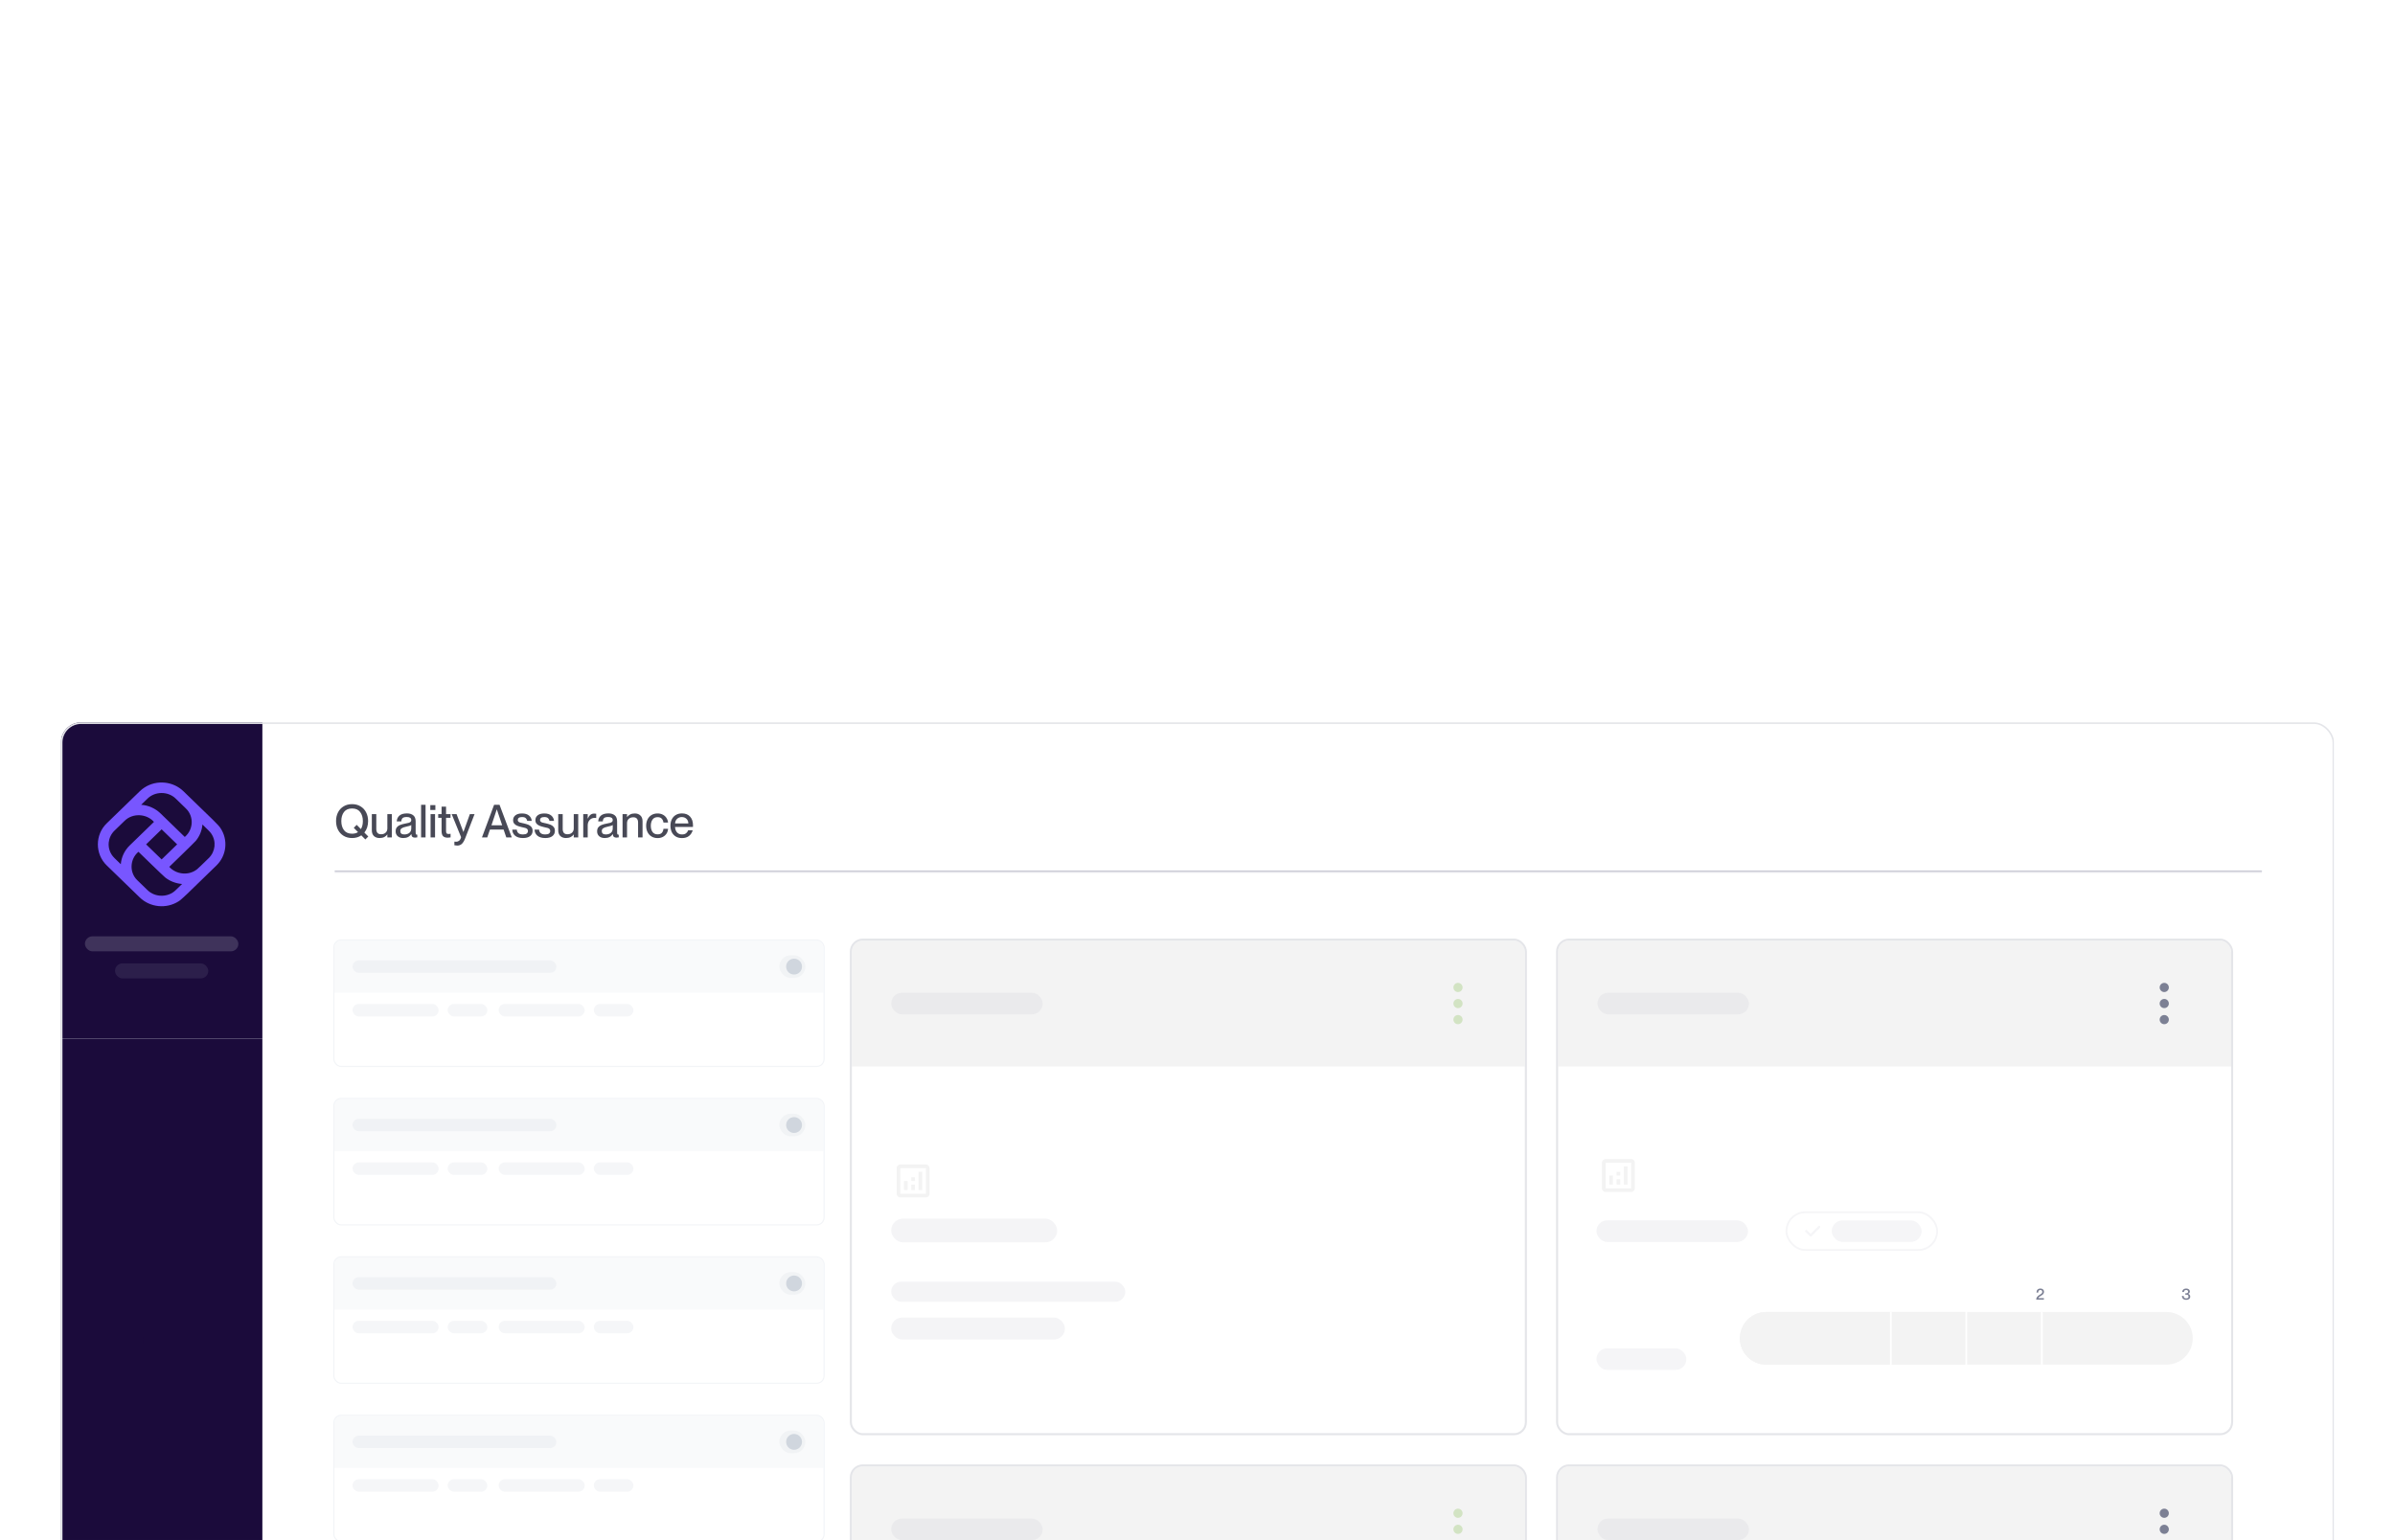 <svg width="1889" height="1215" viewBox="0 0 1889 1215" fill="none" xmlns="http://www.w3.org/2000/svg">
<g filter="url(#filter0_dddd_5151_219371)">
<g clip-path="url(#clip0_5151_219371)">
<rect x="48" y="9" width="1793" height="1037" rx="16" fill="white"/>
<g filter="url(#filter1_dddd_5151_219371)">
<g clip-path="url(#clip1_5151_219371)">
<g clip-path="url(#clip2_5151_219371)">
<rect width="158.982" height="249.491" transform="translate(48 9)" fill="#1B0B3B"/>
<path fill-rule="evenodd" clip-rule="evenodd" d="M157.959 76.24L157.959 76.241L157.96 76.242C163.977 82 172.807 90.451 173.77 92.262L173.775 92.257C180.121 101.571 178.814 114.068 170.666 121.975L162.736 129.669C161.969 130.353 159.938 132.351 157.399 134.85L157.398 134.851L157.395 134.854L157.394 134.855C151.46 140.693 142.75 149.262 140.883 150.197C131.322 156.339 118.427 155.108 110.258 147.18C108.794 145.76 106.537 143.569 103.927 141.036L103.828 140.94C97.141 134.451 88.189 125.761 84.282 121.975C74.828 113.002 74.838 97.566 84.282 88.567C85.751 87.143 88.016 84.945 90.636 82.403L90.664 82.375C97.357 75.882 106.346 67.161 110.258 63.362C111.42 62.228 112.7 61.214 114.06 60.345C123.659 54.187 136.537 55.455 144.685 63.362L152.615 71.056C153.32 71.801 155.381 73.774 157.959 76.24ZM138.654 69.219C132.628 63.263 122.299 63.258 116.294 69.219V69.225L111.335 74.037C117.073 74.451 122.587 76.924 126.64 80.883L145.747 99.424C152.615 93.597 153.111 83.155 146.584 76.914L138.654 69.219ZM127.477 117.152L139.715 105.276L127.477 93.4L115.238 105.276L127.477 117.152ZM90.314 94.425C85.024 99.558 84.17 107.677 88.293 113.721H88.298C89.119 115.048 91.542 117.35 93.426 119.141C94.172 119.849 94.834 120.478 95.278 120.935C95.705 115.367 98.254 110.016 102.333 106.083C105.366 103.144 111.413 97.275 116.27 92.561L116.276 92.555C118.309 90.582 120.133 88.811 121.44 87.543C115.542 80.914 104.579 80.422 98.243 86.73L90.314 94.425ZM116.294 141.333C122.32 147.289 132.644 147.294 138.654 141.333L143.614 136.521C138.803 136.158 134.127 134.389 130.367 131.449C128.831 130.249 109.202 111.129 109.202 111.129C102.371 116.852 101.864 127.491 108.365 133.638L116.294 141.333ZM162.912 117.792L162.913 117.791C163.776 116.949 164.424 116.317 164.63 116.122V116.117C169.92 110.984 170.773 102.865 166.651 96.821C165.826 95.49 163.411 93.196 161.527 91.406C160.781 90.697 160.118 90.067 159.67 89.607C159.297 94.27 157.478 98.808 154.455 102.451C153.191 103.983 133.503 123.004 133.503 123.004C139.038 129.167 148.936 130.125 155.473 124.888C155.975 124.56 160.374 120.268 162.912 117.792Z" fill="#7856FF"/>
<rect opacity="0.2" x="66.984" y="177.814" width="121.016" height="11.864" rx="5.932" fill="#D0D5DD"/>
<rect opacity="0.1" x="90.711" y="199.17" width="73.558" height="11.864" rx="5.932" fill="#D0D5DD"/>
<rect width="158.982" height="1543.19" transform="translate(48 258.49)" fill="#1B0B3B"/>
<path d="M128.67 341.676L138.161 349.841V364.013H134.365V353.126H122.975V364.013H119.179V349.841L128.67 341.676ZM128.67 336.795L109.688 353.126H115.382V367.642H126.772V356.755H130.568V367.642H141.958V353.126H147.653L128.67 336.795Z" fill="#1B0B3B"/>
<path d="M115.914 489.446H138.06V492.61H141.224V483.119C141.224 481.378 139.8 479.955 138.06 479.955H136.478V476.791H133.315V479.955H120.659V476.791H117.496V479.955H115.914C114.158 479.955 112.766 481.378 112.766 483.119L112.75 505.265C112.75 507.005 114.158 508.429 115.914 508.429H126.987V505.265H115.914V489.446ZM115.914 483.119H138.06V486.282H115.914V483.119ZM144.135 499.38L143.011 500.503L139.658 497.15L140.781 496.027C141.398 495.41 142.395 495.41 143.011 496.027L144.135 497.15C144.752 497.767 144.752 498.763 144.135 499.38ZM138.535 498.273L141.888 501.627L133.504 510.011H130.151V506.657L138.535 498.273Z" fill="#1B0B3B"/>
<path d="M125.519 597.429C125.519 599.169 126.927 600.577 128.667 600.577C130.407 600.577 131.815 599.169 131.815 597.429H125.519ZM128.667 573.685C133.033 573.685 136.576 577.228 136.576 581.594V592.668H120.757V581.594C120.757 577.228 124.301 573.685 128.667 573.685ZM128.667 566.566C127.354 566.566 126.294 567.626 126.294 568.939V570.79C121.327 571.866 117.593 576.295 117.593 581.594V591.086L114.43 594.249V595.831H142.904V594.249L139.74 591.086V581.594C139.74 576.295 136.007 571.866 131.039 570.79V568.939C131.039 567.626 129.98 566.566 128.667 566.566ZM130.249 576.849H127.085V581.594H122.339V584.758H127.085V589.504H130.249V584.758H134.994V581.594H130.249V576.849Z" fill="#1B0B3B"/>
<path d="M133.412 662.668H127.875L126.294 661.086H118.384L116.802 662.668H111.266V665.832H133.412V662.668Z" fill="#1B0B3B"/>
<path d="M134.994 673.741C133.887 673.741 132.827 673.899 131.83 674.2V667.413H112.848V686.396C112.848 688.136 114.271 689.56 116.011 689.56H124.996C126.768 693.293 130.58 695.887 134.994 695.887C141.116 695.887 146.067 690.936 146.067 684.814C146.067 678.692 141.116 673.741 134.994 673.741ZM123.921 684.814C123.921 685.352 123.968 685.874 124.047 686.396H116.011V670.577H128.666V675.734C125.803 677.743 123.921 681.049 123.921 684.814ZM134.994 692.724C130.628 692.724 127.084 689.18 127.084 684.814C127.084 680.448 130.628 676.905 134.994 676.905C139.36 676.905 142.903 680.448 142.903 684.814C142.903 689.18 139.36 692.724 134.994 692.724Z" fill="#1B0B3B"/>
<path d="M135.785 678.487H133.412V686.396L139.107 689.718L140.372 687.82L135.785 685.131V678.487Z" fill="#1B0B3B"/>
</g>
<rect width="1634.02" height="1037" transform="translate(206.984 9)" fill="white"/>
<mask id="path-11-inside-1_5151_219371" fill="white">
<path d="M263.766 65.779H1784.23V127.233H263.766V65.779Z"/>
</mask>
<path d="M1784.23 125.813H263.766V128.652H1784.23V125.813Z" fill="#CBCCD6" mask="url(#path-11-inside-1_5151_219371)"/>
<path d="M290.478 99.059L288.174 101.399L284.97 98.159C282.93 99.575 280.506 100.283 277.698 100.283C275.178 100.283 272.958 99.707 271.038 98.555C269.142 97.403 267.666 95.819 266.61 93.803C265.578 91.763 265.062 89.459 265.062 86.891C265.062 84.323 265.578 82.031 266.61 80.015C267.666 77.975 269.142 76.391 271.038 75.263C272.958 74.111 275.178 73.535 277.698 73.535C280.218 73.535 282.426 74.111 284.322 75.263C286.242 76.391 287.718 77.975 288.75 80.015C289.806 82.031 290.334 84.323 290.334 86.891C290.334 88.691 290.082 90.359 289.578 91.895C289.074 93.431 288.342 94.787 287.382 95.963L290.478 99.059ZM277.698 96.863C279.522 96.863 281.082 96.443 282.378 95.603L279.03 92.219L281.334 89.879L284.646 93.227C285.678 91.547 286.194 89.435 286.194 86.891C286.194 84.011 285.486 81.635 284.07 79.763C282.678 77.891 280.554 76.955 277.698 76.955C274.842 76.955 272.706 77.891 271.29 79.763C269.898 81.635 269.202 84.011 269.202 86.891C269.202 89.771 269.898 92.159 271.29 94.055C272.706 95.927 274.842 96.863 277.698 96.863ZM305.51 81.419H309.038V99.779H305.51V97.475H305.438C304.886 98.291 304.106 98.963 303.098 99.491C302.09 100.019 300.854 100.283 299.39 100.283C297.59 100.283 296.114 99.767 294.962 98.735C293.834 97.679 293.27 96.143 293.27 94.127V81.419H296.798V93.155C296.798 94.451 297.098 95.471 297.698 96.215C298.322 96.935 299.27 97.295 300.542 97.295C302.054 97.295 303.254 96.875 304.142 96.035C305.054 95.195 305.51 94.079 305.51 92.687V81.419ZM318.072 100.283C316.248 100.283 314.784 99.803 313.68 98.843C312.6 97.883 312.06 96.611 312.06 95.027C312.06 93.707 312.36 92.651 312.96 91.859C313.584 91.043 314.436 90.419 315.516 89.987C316.62 89.531 318.024 89.147 319.728 88.835C320.904 88.619 321.792 88.427 322.392 88.259C322.992 88.067 323.472 87.815 323.832 87.503C324.192 87.167 324.372 86.711 324.372 86.135C324.372 84.503 323.208 83.687 320.88 83.687C319.32 83.687 318.228 83.951 317.604 84.479C316.98 85.007 316.62 85.895 316.524 87.143H312.924C313.02 85.247 313.728 83.723 315.048 82.571C316.368 81.419 318.36 80.843 321.024 80.843C323.088 80.843 324.732 81.347 325.956 82.355C327.204 83.339 327.828 84.947 327.828 87.179V95.603C327.828 96.299 327.888 96.815 328.008 97.151C328.128 97.463 328.356 97.619 328.692 97.619L329.124 97.583V99.743C328.5 99.887 327.9 99.959 327.324 99.959C326.412 99.959 325.716 99.755 325.236 99.347C324.78 98.915 324.504 98.195 324.408 97.187H324.336C323.736 98.171 322.908 98.939 321.852 99.491C320.796 100.019 319.536 100.283 318.072 100.283ZM318.864 97.439C320.52 97.439 321.852 97.031 322.86 96.215C323.868 95.375 324.372 94.175 324.372 92.615V89.987C324.108 90.227 323.64 90.455 322.968 90.671C322.32 90.863 321.444 91.079 320.34 91.319C318.684 91.655 317.496 92.087 316.776 92.615C316.08 93.119 315.732 93.839 315.732 94.775C315.732 96.551 316.776 97.439 318.864 97.439ZM335.649 99.779H332.121V74.039H335.649V99.779ZM343.137 99.779H339.609V81.419H343.137V99.779ZM343.389 78.143H339.393V74.327H343.389V78.143ZM353.865 97.079C354.321 97.079 354.825 97.031 355.377 96.935V99.779C354.657 99.923 353.913 99.995 353.145 99.995C351.513 99.995 350.289 99.599 349.473 98.807C348.681 98.015 348.285 96.611 348.285 94.595V84.335H345.621V81.419H348.285V75.515H351.813V81.419H355.341V84.335H351.813V94.703C351.813 95.639 351.957 96.275 352.245 96.611C352.557 96.923 353.097 97.079 353.865 97.079ZM360.653 106.223C360.005 106.223 359.249 106.139 358.385 105.971V103.091C359.009 103.163 359.513 103.199 359.897 103.199C360.713 103.199 361.457 102.923 362.129 102.371C362.825 101.843 363.341 100.919 363.677 99.599L356.261 81.419H360.113L365.477 95.459H365.549L370.589 81.419H374.297L367.025 100.211C366.161 102.443 365.237 104.003 364.253 104.891C363.293 105.779 362.093 106.223 360.653 106.223ZM384.312 99.779H380.136L389.712 74.039H393.996L403.644 99.779H399.324L397.2 93.587H386.436L384.312 99.779ZM391.8 77.711L387.624 90.239H396.084L391.872 77.711H391.8ZM412.517 100.283C409.829 100.283 407.753 99.671 406.289 98.447C404.849 97.223 404.105 95.627 404.057 93.659H407.621C407.693 94.811 408.113 95.735 408.881 96.431C409.673 97.103 410.873 97.439 412.481 97.439C413.897 97.439 414.905 97.187 415.505 96.683C416.105 96.155 416.405 95.507 416.405 94.739C416.405 94.019 416.189 93.467 415.757 93.083C415.325 92.699 414.857 92.447 414.353 92.327C413.873 92.183 412.949 91.967 411.581 91.679C410.165 91.343 408.989 90.995 408.053 90.635C407.117 90.275 406.325 89.735 405.677 89.015C405.029 88.295 404.705 87.347 404.705 86.171C404.705 84.563 405.317 83.279 406.541 82.319C407.789 81.359 409.505 80.879 411.689 80.879C414.089 80.879 415.937 81.431 417.233 82.535C418.529 83.639 419.249 85.043 419.393 86.747H415.829C415.661 85.859 415.277 85.139 414.677 84.587C414.101 84.011 413.129 83.723 411.761 83.723C410.609 83.723 409.757 83.927 409.205 84.335C408.653 84.743 408.377 85.307 408.377 86.027C408.377 86.555 408.533 86.975 408.845 87.287C409.157 87.599 409.553 87.839 410.033 88.007C410.513 88.151 411.221 88.319 412.157 88.511C412.349 88.535 412.637 88.595 413.021 88.691C414.485 89.027 415.697 89.387 416.657 89.771C417.617 90.155 418.421 90.731 419.069 91.499C419.741 92.267 420.077 93.287 420.077 94.559C420.077 96.359 419.417 97.763 418.097 98.771C416.777 99.779 414.917 100.283 412.517 100.283ZM430.095 100.283C427.407 100.283 425.331 99.671 423.867 98.447C422.427 97.223 421.683 95.627 421.635 93.659H425.199C425.271 94.811 425.691 95.735 426.459 96.431C427.251 97.103 428.451 97.439 430.059 97.439C431.475 97.439 432.483 97.187 433.083 96.683C433.683 96.155 433.983 95.507 433.983 94.739C433.983 94.019 433.767 93.467 433.335 93.083C432.903 92.699 432.435 92.447 431.931 92.327C431.451 92.183 430.527 91.967 429.159 91.679C427.743 91.343 426.567 90.995 425.631 90.635C424.695 90.275 423.903 89.735 423.255 89.015C422.607 88.295 422.283 87.347 422.283 86.171C422.283 84.563 422.895 83.279 424.119 82.319C425.367 81.359 427.083 80.879 429.267 80.879C431.667 80.879 433.515 81.431 434.811 82.535C436.107 83.639 436.827 85.043 436.971 86.747H433.407C433.239 85.859 432.855 85.139 432.255 84.587C431.679 84.011 430.707 83.723 429.339 83.723C428.187 83.723 427.335 83.927 426.783 84.335C426.231 84.743 425.955 85.307 425.955 86.027C425.955 86.555 426.111 86.975 426.423 87.287C426.735 87.599 427.131 87.839 427.611 88.007C428.091 88.151 428.799 88.319 429.735 88.511C429.927 88.535 430.215 88.595 430.599 88.691C432.063 89.027 433.275 89.387 434.235 89.771C435.195 90.155 435.999 90.731 436.647 91.499C437.319 92.267 437.655 93.287 437.655 94.559C437.655 96.359 436.995 97.763 435.675 98.771C434.355 99.779 432.495 100.283 430.095 100.283ZM452.533 81.419H456.061V99.779H452.533V97.475H452.461C451.909 98.291 451.129 98.963 450.121 99.491C449.113 100.019 447.877 100.283 446.413 100.283C444.613 100.283 443.137 99.767 441.985 98.735C440.857 97.679 440.293 96.143 440.293 94.127V81.419H443.821V93.155C443.821 94.451 444.121 95.471 444.721 96.215C445.345 96.935 446.293 97.295 447.565 97.295C449.077 97.295 450.277 96.875 451.165 96.035C452.077 95.195 452.533 94.079 452.533 92.687V81.419ZM468.551 80.987C469.151 80.987 469.715 81.023 470.244 81.095V84.479C469.811 84.407 469.415 84.371 469.055 84.371C467.447 84.371 466.127 84.923 465.095 86.027C464.063 87.131 463.547 88.547 463.547 90.275V99.779H460.019V81.419H463.547V84.911H463.619C464.723 82.295 466.367 80.987 468.551 80.987ZM476.978 100.283C475.154 100.283 473.69 99.803 472.586 98.843C471.506 97.883 470.966 96.611 470.966 95.027C470.966 93.707 471.266 92.651 471.866 91.859C472.49 91.043 473.342 90.419 474.422 89.987C475.526 89.531 476.93 89.147 478.634 88.835C479.81 88.619 480.698 88.427 481.298 88.259C481.898 88.067 482.378 87.815 482.738 87.503C483.098 87.167 483.278 86.711 483.278 86.135C483.278 84.503 482.114 83.687 479.786 83.687C478.226 83.687 477.134 83.951 476.51 84.479C475.886 85.007 475.526 85.895 475.43 87.143H471.83C471.926 85.247 472.634 83.723 473.954 82.571C475.274 81.419 477.266 80.843 479.93 80.843C481.994 80.843 483.638 81.347 484.862 82.355C486.11 83.339 486.734 84.947 486.734 87.179V95.603C486.734 96.299 486.794 96.815 486.914 97.151C487.034 97.463 487.262 97.619 487.598 97.619L488.03 97.583V99.743C487.406 99.887 486.806 99.959 486.23 99.959C485.318 99.959 484.622 99.755 484.142 99.347C483.686 98.915 483.41 98.195 483.314 97.187H483.242C482.642 98.171 481.814 98.939 480.758 99.491C479.702 100.019 478.442 100.283 476.978 100.283ZM477.77 97.439C479.426 97.439 480.758 97.031 481.766 96.215C482.774 95.375 483.278 94.175 483.278 92.615V89.987C483.014 90.227 482.546 90.455 481.874 90.671C481.226 90.863 480.35 91.079 479.246 91.319C477.59 91.655 476.402 92.087 475.682 92.615C474.986 93.119 474.638 93.839 474.638 94.775C474.638 96.551 475.682 97.439 477.77 97.439ZM500.675 80.879C502.475 80.879 503.939 81.407 505.067 82.463C506.219 83.495 506.795 85.019 506.795 87.035V99.779H503.267V88.007C503.267 86.711 502.955 85.703 502.331 84.983C501.731 84.263 500.795 83.903 499.523 83.903C498.011 83.903 496.799 84.323 495.887 85.163C494.999 86.003 494.555 87.119 494.555 88.511V99.779H491.027V81.419H494.555V83.723H494.627C495.179 82.907 495.959 82.235 496.967 81.707C497.975 81.155 499.211 80.879 500.675 80.879ZM518.673 100.319C516.873 100.319 515.289 99.911 513.921 99.095C512.553 98.279 511.497 97.139 510.753 95.675C510.009 94.187 509.637 92.495 509.637 90.599C509.637 88.703 510.009 87.023 510.753 85.559C511.497 84.071 512.541 82.919 513.885 82.103C515.253 81.287 516.837 80.879 518.637 80.879C520.173 80.879 521.541 81.191 522.741 81.815C523.941 82.415 524.901 83.267 525.621 84.371C526.341 85.451 526.773 86.687 526.917 88.079H523.281C523.161 86.927 522.741 85.931 522.021 85.091C521.301 84.227 520.185 83.795 518.673 83.795C516.849 83.795 515.493 84.455 514.605 85.775C513.741 87.071 513.309 88.679 513.309 90.599C513.309 92.519 513.741 94.127 514.605 95.423C515.493 96.719 516.849 97.367 518.673 97.367C520.209 97.367 521.337 96.947 522.057 96.107C522.777 95.267 523.185 94.223 523.281 92.975H526.917C526.845 94.367 526.449 95.627 525.729 96.755C525.009 97.859 524.037 98.735 522.813 99.383C521.589 100.007 520.209 100.319 518.673 100.319ZM546.582 90.203C546.582 90.899 546.57 91.343 546.546 91.535H532.434C532.482 93.191 532.974 94.595 533.91 95.747C534.87 96.875 536.214 97.439 537.942 97.439C539.382 97.439 540.486 97.091 541.254 96.395C542.046 95.699 542.55 94.943 542.766 94.127H546.366C545.838 95.999 544.866 97.499 543.45 98.627C542.034 99.755 540.174 100.319 537.87 100.319C535.974 100.319 534.342 99.899 532.974 99.059C531.606 98.219 530.562 97.067 529.842 95.603C529.146 94.139 528.798 92.459 528.798 90.563C528.798 88.643 529.158 86.951 529.878 85.487C530.622 84.023 531.678 82.883 533.046 82.067C534.414 81.251 536.022 80.843 537.87 80.843C540.63 80.843 542.766 81.683 544.278 83.363C545.814 85.043 546.582 87.323 546.582 90.203ZM542.91 88.763C542.91 87.299 542.43 86.099 541.47 85.163C540.534 84.203 539.298 83.723 537.762 83.723C536.274 83.723 535.038 84.191 534.054 85.127C533.07 86.039 532.53 87.251 532.434 88.763H542.91Z" fill="#484956"/>
<g clip-path="url(#clip3_5151_219371)">
<rect x="263.766" y="181.172" width="385.767" height="98.869" rx="5.36" fill="white"/>
<g clip-path="url(#clip4_5151_219371)">
<path d="M263.766 181.172H649.533V222.263H263.766V181.172Z" fill="#F9FAFB"/>
<rect opacity="0.2" x="278.055" y="196.805" width="160.792" height="9.826" rx="4.913" fill="#D0D5DD"/>
<rect x="614.695" y="192.785" width="20.546" height="17.866" rx="8.933" fill="#F1F3F5"/>
<circle cx="626.308" cy="201.718" r="6.999" fill="#D0D6DE" stroke="#F1F3F5" stroke-width="1.493"/>
<rect opacity="0.2" x="278.055" y="231.197" width="67.89" height="9.826" rx="4.913" fill="#D0D5DD"/>
<rect opacity="0.2" x="353.094" y="231.197" width="31.265" height="9.826" rx="4.913" fill="#D0D5DD"/>
<rect opacity="0.2" x="393.289" y="231.197" width="67.89" height="9.826" rx="4.913" fill="#D0D5DD"/>
<rect opacity="0.2" x="468.328" y="231.197" width="31.265" height="9.826" rx="4.913" fill="#D0D5DD"/>
</g>
</g>
<rect x="263.319" y="180.725" width="386.66" height="99.763" rx="5.806" stroke="#F2F4F7" stroke-width="0.893"/>
<g clip-path="url(#clip5_5151_219371)">
<rect x="263.766" y="306.162" width="385.767" height="98.869" rx="5.36" fill="white"/>
<g clip-path="url(#clip6_5151_219371)">
<path d="M263.766 306.162H649.533V347.253H263.766V306.162Z" fill="#F9FAFB"/>
<rect opacity="0.2" x="278.055" y="321.795" width="160.792" height="9.826" rx="4.913" fill="#D0D5DD"/>
<rect x="614.695" y="317.775" width="20.546" height="17.866" rx="8.933" fill="#F1F3F5"/>
<circle cx="626.308" cy="326.708" r="6.999" fill="#D0D6DE" stroke="#F1F3F5" stroke-width="1.493"/>
<rect opacity="0.2" x="278.055" y="356.188" width="67.89" height="9.826" rx="4.913" fill="#D0D5DD"/>
<rect opacity="0.2" x="353.094" y="356.188" width="31.265" height="9.826" rx="4.913" fill="#D0D5DD"/>
<rect opacity="0.2" x="393.289" y="356.188" width="67.89" height="9.826" rx="4.913" fill="#D0D5DD"/>
<rect opacity="0.2" x="468.328" y="356.188" width="31.265" height="9.826" rx="4.913" fill="#D0D5DD"/>
</g>
</g>
<rect x="263.319" y="305.715" width="386.66" height="99.763" rx="5.806" stroke="#F2F4F7" stroke-width="0.893"/>
<g clip-path="url(#clip7_5151_219371)">
<rect x="263.766" y="431.15" width="385.767" height="98.869" rx="5.36" fill="white"/>
<g clip-path="url(#clip8_5151_219371)">
<path d="M263.766 431.15H649.533V472.242H263.766V431.15Z" fill="#F9FAFB"/>
<rect opacity="0.2" x="278.055" y="446.783" width="160.792" height="9.826" rx="4.913" fill="#D0D5DD"/>
<rect x="614.695" y="442.764" width="20.546" height="17.866" rx="8.933" fill="#F1F3F5"/>
<circle cx="626.308" cy="451.696" r="6.999" fill="#D0D6DE" stroke="#F1F3F5" stroke-width="1.493"/>
<rect opacity="0.2" x="278.055" y="481.176" width="67.89" height="9.826" rx="4.913" fill="#D0D5DD"/>
<rect opacity="0.2" x="353.094" y="481.176" width="31.265" height="9.826" rx="4.913" fill="#D0D5DD"/>
<rect opacity="0.2" x="393.289" y="481.176" width="67.89" height="9.826" rx="4.913" fill="#D0D5DD"/>
<rect opacity="0.2" x="468.328" y="481.176" width="31.265" height="9.826" rx="4.913" fill="#D0D5DD"/>
</g>
</g>
<rect x="263.319" y="430.704" width="386.66" height="99.763" rx="5.806" stroke="#F2F4F7" stroke-width="0.893"/>
<g clip-path="url(#clip9_5151_219371)">
<rect x="263.766" y="556.141" width="385.767" height="98.869" rx="5.36" fill="white"/>
<g clip-path="url(#clip10_5151_219371)">
<path d="M263.766 556.141H649.533V597.232H263.766V556.141Z" fill="#F9FAFB"/>
<rect opacity="0.2" x="278.055" y="571.773" width="160.792" height="9.826" rx="4.913" fill="#D0D5DD"/>
<rect x="614.695" y="567.754" width="20.546" height="17.866" rx="8.933" fill="#F1F3F5"/>
<circle cx="626.308" cy="576.687" r="6.999" fill="#D0D6DE" stroke="#F1F3F5" stroke-width="1.493"/>
<rect opacity="0.2" x="278.055" y="606.166" width="67.89" height="9.826" rx="4.913" fill="#D0D5DD"/>
<rect opacity="0.2" x="353.094" y="606.166" width="31.265" height="9.826" rx="4.913" fill="#D0D5DD"/>
<rect opacity="0.2" x="393.289" y="606.166" width="67.89" height="9.826" rx="4.913" fill="#D0D5DD"/>
<rect opacity="0.2" x="468.328" y="606.166" width="31.265" height="9.826" rx="4.913" fill="#D0D5DD"/>
</g>
</g>
<rect x="263.319" y="555.694" width="386.66" height="99.763" rx="5.806" stroke="#F2F4F7" stroke-width="0.893"/>
<g clip-path="url(#clip11_5151_219371)">
<rect x="263.766" y="681.129" width="385.767" height="98.869" rx="5.36" fill="white"/>
<g clip-path="url(#clip12_5151_219371)">
<path d="M263.766 681.129H649.533V722.22H263.766V681.129Z" fill="#F9FAFB"/>
<rect opacity="0.2" x="278.055" y="696.762" width="160.792" height="9.826" rx="4.913" fill="#D0D5DD"/>
<rect x="614.695" y="692.742" width="20.546" height="17.866" rx="8.933" fill="#F1F3F5"/>
<circle cx="626.308" cy="701.675" r="6.999" fill="#D0D6DE" stroke="#F1F3F5" stroke-width="1.493"/>
<rect opacity="0.2" x="278.055" y="731.154" width="67.89" height="9.826" rx="4.913" fill="#D0D5DD"/>
<rect opacity="0.2" x="353.094" y="731.154" width="31.265" height="9.826" rx="4.913" fill="#D0D5DD"/>
<rect opacity="0.2" x="393.289" y="731.154" width="67.89" height="9.826" rx="4.913" fill="#D0D5DD"/>
<rect opacity="0.2" x="468.328" y="731.154" width="31.265" height="9.826" rx="4.913" fill="#D0D5DD"/>
</g>
</g>
<rect x="263.319" y="680.682" width="386.66" height="99.763" rx="5.806" stroke="#F2F4F7" stroke-width="0.893"/>
<g clip-path="url(#clip13_5151_219371)">
<rect x="263.766" y="806.119" width="385.767" height="98.869" rx="5.36" fill="white"/>
<g clip-path="url(#clip14_5151_219371)">
<path d="M263.766 806.119H649.533V847.21H263.766V806.119Z" fill="#F9FAFB"/>
<rect opacity="0.2" x="278.055" y="821.752" width="160.792" height="9.826" rx="4.913" fill="#D0D5DD"/>
<rect x="614.695" y="817.732" width="20.546" height="17.866" rx="8.933" fill="#F1F3F5"/>
<circle cx="626.308" cy="826.665" r="6.999" fill="#D0D6DE" stroke="#F1F3F5" stroke-width="1.493"/>
<rect opacity="0.2" x="278.055" y="856.145" width="67.89" height="9.826" rx="4.913" fill="#D0D5DD"/>
<rect opacity="0.2" x="353.094" y="856.145" width="31.265" height="9.826" rx="4.913" fill="#D0D5DD"/>
<rect opacity="0.2" x="393.289" y="856.145" width="67.89" height="9.826" rx="4.913" fill="#D0D5DD"/>
<rect opacity="0.2" x="468.328" y="856.145" width="31.265" height="9.826" rx="4.913" fill="#D0D5DD"/>
</g>
</g>
<rect x="263.319" y="805.672" width="386.66" height="99.763" rx="5.806" stroke="#F2F4F7" stroke-width="0.893"/>
<g clip-path="url(#clip15_5151_219371)">
<rect x="263.766" y="931.107" width="385.767" height="98.869" rx="5.36" fill="white"/>
<g clip-path="url(#clip16_5151_219371)">
<path d="M263.766 931.107H649.533V972.199H263.766V931.107Z" fill="#F9FAFB"/>
<rect opacity="0.2" x="278.055" y="946.74" width="160.792" height="9.826" rx="4.913" fill="#D0D5DD"/>
<rect x="614.695" y="942.721" width="20.546" height="17.866" rx="8.933" fill="#F1F3F5"/>
<circle cx="626.308" cy="951.653" r="6.999" fill="#D0D6DE" stroke="#F1F3F5" stroke-width="1.493"/>
<rect opacity="0.2" x="278.055" y="981.133" width="67.89" height="9.826" rx="4.913" fill="#D0D5DD"/>
<rect opacity="0.2" x="353.094" y="981.133" width="31.265" height="9.826" rx="4.913" fill="#D0D5DD"/>
<rect opacity="0.2" x="393.289" y="981.133" width="67.89" height="9.826" rx="4.913" fill="#D0D5DD"/>
<rect opacity="0.2" x="468.328" y="981.133" width="31.265" height="9.826" rx="4.913" fill="#D0D5DD"/>
</g>
</g>
<rect x="263.319" y="930.661" width="386.66" height="99.763" rx="5.806" stroke="#F2F4F7" stroke-width="0.893"/>
<g clip-path="url(#clip17_5151_219371)">
<rect x="671.844" y="181.172" width="530.903" height="388.713" rx="8.656" fill="#F3F3F3"/>
<g clip-path="url(#clip18_5151_219371)">
<rect x="671.844" y="181.172" width="530.903" height="388.713" rx="8.656" fill="white"/>
<rect width="530.903" height="99.35" transform="translate(671.844 181.172)" fill="#F3F3F3"/>
<rect opacity="0.2" x="702.891" y="222.309" width="119.531" height="17.076" rx="8.538" fill="#CBCCD6"/>
<path d="M1149.97 221.793C1151.97 221.793 1153.59 220.171 1153.59 218.171C1153.59 216.171 1151.97 214.549 1149.97 214.549C1147.97 214.549 1146.34 216.171 1146.34 218.171C1146.34 220.171 1147.97 221.793 1149.97 221.793Z" fill="#D2E3C3"/>
<path d="M1149.97 234.471C1151.97 234.471 1153.59 232.849 1153.59 230.849C1153.59 228.848 1151.97 227.227 1149.97 227.227C1147.97 227.227 1146.34 228.848 1146.34 230.849C1146.34 232.849 1147.97 234.471 1149.97 234.471Z" fill="#D2E3C3"/>
<path d="M1149.97 247.151C1151.97 247.151 1153.59 245.529 1153.59 243.528C1153.59 241.528 1151.97 239.906 1149.97 239.906C1147.97 239.906 1146.34 241.528 1146.34 243.528C1146.34 245.529 1147.97 247.151 1149.97 247.151Z" fill="#D2E3C3"/>
<path d="M730.29 357.855H710.103C708.517 357.855 707.219 359.153 707.219 360.739V380.927C707.219 382.513 708.517 383.811 710.103 383.811H730.29C731.876 383.811 733.174 382.513 733.174 380.927V360.739C733.174 359.153 731.876 357.855 730.29 357.855ZM730.29 380.927H710.103V360.739H730.29V380.927Z" fill="#F3F3F3"/>
<path d="M715.87 370.833H712.987V378.043H715.87V370.833Z" fill="#F3F3F3"/>
<path d="M727.406 363.623H724.522V378.043H727.406V363.623Z" fill="#F3F3F3"/>
<path d="M721.638 373.717H718.754V378.043H721.638V373.717Z" fill="#F3F3F3"/>
<path d="M721.638 367.949H718.754V370.833H721.638V367.949Z" fill="#F3F3F3"/>
<rect opacity="0.2" x="702.891" y="400.555" width="130.939" height="18.706" rx="9.353" fill="#CBCCD6"/>
<rect opacity="0.2" x="702.891" y="450.307" width="184.662" height="15.869" rx="7.935" fill="#CBCCD6"/>
<rect opacity="0.2" x="702.891" y="478.596" width="137.054" height="17.312" rx="8.656" fill="#CBCCD6"/>
<path d="M993.431 484.012C985.116 484.012 978.677 481.98 974.113 477.917C969.612 473.791 967.362 468.008 967.362 460.569H977.677C977.677 465.32 978.833 468.977 981.146 471.54C983.459 474.041 987.335 475.291 992.774 475.291C997.713 475.291 1001.21 474.353 1003.28 472.478C1005.4 470.602 1006.47 467.852 1006.47 464.226C1006.47 456.849 1002.15 453.161 993.524 453.161H987.429V444.815H993.149C996.588 444.815 999.276 444.002 1001.21 442.377C1003.21 440.751 1004.21 438.251 1004.21 434.875C1004.21 432.124 1003.31 429.842 1001.5 428.029C999.682 426.216 996.9 425.31 993.149 425.31C984.022 425.31 979.458 429.342 979.458 437.407H969.143C969.143 433.343 970.05 429.748 971.863 426.623C973.738 423.497 976.458 421.059 980.021 419.308C983.647 417.495 988.054 416.589 993.243 416.589C997.181 416.589 1000.78 417.308 1004.03 418.746C1007.28 420.121 1009.87 422.153 1011.81 424.841C1013.75 427.529 1014.72 430.717 1014.72 434.406C1014.72 440.907 1011.47 445.534 1004.96 448.284V448.472C1012.97 451.035 1016.97 456.349 1016.97 464.413C1016.97 470.602 1014.84 475.416 1010.59 478.855C1006.4 482.293 1000.68 484.012 993.431 484.012ZM1030.91 482.699C1030.91 475.885 1032.13 468.821 1034.57 461.506C1037.07 454.192 1040.22 447.472 1044.04 441.345C1047.85 435.156 1051.76 430.311 1055.76 426.81V426.623H1021.25V417.902H1066.83V425.685C1062.01 429.748 1057.67 434.937 1053.79 441.251C1049.98 447.503 1046.98 454.286 1044.79 461.6C1042.66 468.852 1041.6 475.885 1041.6 482.699H1030.91ZM1078.82 483.245C1075.91 483.245 1073.67 482.582 1072.08 481.258C1070.52 479.934 1069.72 478.207 1069.67 476.077H1073.52C1073.6 477.324 1074.06 478.324 1074.89 479.077C1075.74 479.804 1077.04 480.167 1078.78 480.167C1080.31 480.167 1081.4 479.895 1082.05 479.349C1082.7 478.778 1083.03 478.077 1083.03 477.246C1083.03 476.467 1082.79 475.87 1082.33 475.454C1081.86 475.039 1081.35 474.766 1080.81 474.636C1080.29 474.48 1079.29 474.247 1077.81 473.935C1076.28 473.571 1075 473.195 1073.99 472.805C1072.98 472.416 1072.12 471.832 1071.42 471.053C1070.72 470.273 1070.37 469.248 1070.37 467.975C1070.37 466.235 1071.03 464.846 1072.35 463.807C1073.7 462.769 1075.56 462.249 1077.92 462.249C1080.52 462.249 1082.52 462.847 1083.92 464.041C1085.33 465.236 1086.1 466.755 1086.26 468.599H1082.4C1082.22 467.638 1081.81 466.859 1081.16 466.261C1080.53 465.638 1079.48 465.327 1078 465.327C1076.76 465.327 1075.83 465.547 1075.24 465.989C1074.64 466.43 1074.34 467.04 1074.34 467.82C1074.34 468.391 1074.51 468.845 1074.85 469.183C1075.18 469.52 1075.61 469.78 1076.13 469.962C1076.65 470.118 1077.42 470.299 1078.43 470.507C1078.64 470.533 1078.95 470.598 1079.37 470.702C1080.95 471.066 1082.26 471.455 1083.3 471.871C1084.34 472.286 1085.21 472.909 1085.91 473.74C1086.64 474.571 1087 475.675 1087 477.051C1087 478.999 1086.29 480.518 1084.86 481.609C1083.43 482.699 1081.42 483.245 1078.82 483.245ZM1108.24 472.338C1108.24 473.091 1108.23 473.571 1108.2 473.779H1092.93C1092.98 475.571 1093.52 477.09 1094.53 478.337C1095.57 479.557 1097.02 480.167 1098.89 480.167C1100.45 480.167 1101.64 479.791 1102.48 479.038C1103.33 478.285 1103.88 477.467 1104.11 476.584H1108.01C1107.44 478.609 1106.38 480.232 1104.85 481.453C1103.32 482.673 1101.31 483.284 1098.81 483.284C1096.76 483.284 1095 482.829 1093.52 481.92C1092.04 481.011 1090.91 479.765 1090.13 478.181C1089.37 476.597 1089 474.779 1089 472.727C1089 470.65 1089.39 468.819 1090.17 467.235C1090.97 465.651 1092.11 464.418 1093.59 463.535C1095.07 462.652 1096.81 462.21 1098.81 462.21C1101.8 462.21 1104.11 463.119 1105.75 464.937C1107.41 466.755 1108.24 469.222 1108.24 472.338ZM1104.27 470.78C1104.27 469.196 1103.75 467.897 1102.71 466.885C1101.7 465.846 1100.36 465.327 1098.7 465.327C1097.09 465.327 1095.75 465.833 1094.68 466.846C1093.62 467.833 1093.04 469.144 1092.93 470.78H1104.27ZM1120.19 483.284C1118.24 483.284 1116.53 482.842 1115.05 481.959C1113.57 481.076 1112.43 479.843 1111.62 478.259C1110.82 476.649 1110.41 474.818 1110.41 472.766C1110.41 470.715 1110.82 468.897 1111.62 467.313C1112.43 465.703 1113.56 464.457 1115.01 463.574C1116.49 462.691 1118.2 462.249 1120.15 462.249C1121.81 462.249 1123.29 462.587 1124.59 463.262C1125.89 463.911 1126.93 464.833 1127.71 466.028C1128.49 467.196 1128.95 468.534 1129.11 470.04H1125.18C1125.05 468.793 1124.59 467.716 1123.81 466.807C1123.03 465.872 1121.83 465.404 1120.19 465.404C1118.22 465.404 1116.75 466.119 1115.79 467.547C1114.85 468.949 1114.39 470.689 1114.39 472.766C1114.39 474.844 1114.85 476.584 1115.79 477.986C1116.75 479.388 1118.22 480.089 1120.19 480.089C1121.85 480.089 1123.07 479.635 1123.85 478.726C1124.63 477.817 1125.07 476.688 1125.18 475.337H1129.11C1129.03 476.843 1128.6 478.207 1127.82 479.427C1127.05 480.622 1125.99 481.57 1124.67 482.271C1123.35 482.946 1121.85 483.284 1120.19 483.284Z" fill="white"/>
</g>
<rect x="671.068" y="180.396" width="532.455" height="390.265" rx="9.432" stroke="#E4E5E9" stroke-width="1.552"/>
</g>
<rect x="671.068" y="180.396" width="532.455" height="390.265" rx="9.432" stroke="#E4E5E9" stroke-width="1.552"/>
<g clip-path="url(#clip19_5151_219371)">
<rect x="671.844" y="596.004" width="530.903" height="388.713" rx="8.656" fill="#F3F3F3"/>
<g clip-path="url(#clip20_5151_219371)">
<rect x="671.844" y="596.004" width="530.903" height="388.713" rx="8.656" fill="white"/>
<rect width="530.903" height="99.35" transform="translate(671.844 596.004)" fill="#F3F3F3"/>
<rect opacity="0.2" x="702.891" y="637.141" width="119.531" height="17.076" rx="8.538" fill="#CBCCD6"/>
<path d="M1149.97 636.617C1151.97 636.617 1153.59 634.996 1153.59 632.995C1153.59 630.995 1151.97 629.373 1149.97 629.373C1147.97 629.373 1146.34 630.995 1146.34 632.995C1146.34 634.996 1147.97 636.617 1149.97 636.617Z" fill="#D2E3C3"/>
<path d="M1149.97 649.295C1151.97 649.295 1153.59 647.673 1153.59 645.673C1153.59 643.672 1151.97 642.051 1149.97 642.051C1147.97 642.051 1146.34 643.672 1146.34 645.673C1146.34 647.673 1147.97 649.295 1149.97 649.295Z" fill="#D2E3C3"/>
<path d="M1149.97 661.981C1151.97 661.981 1153.59 660.359 1153.59 658.358C1153.59 656.358 1151.97 654.736 1149.97 654.736C1147.97 654.736 1146.34 656.358 1146.34 658.358C1146.34 660.359 1147.97 661.981 1149.97 661.981Z" fill="#D2E3C3"/>
<path d="M730.29 772.688H710.103C708.517 772.688 707.219 773.985 707.219 775.571V795.759C707.219 797.345 708.517 798.643 710.103 798.643H730.29C731.876 798.643 733.174 797.345 733.174 795.759V775.571C733.174 773.985 731.876 772.688 730.29 772.688ZM730.29 795.759H710.103V775.571H730.29V795.759Z" fill="#F3F3F3"/>
<path d="M715.87 785.665H712.987V792.875H715.87V785.665Z" fill="#F3F3F3"/>
<path d="M727.406 778.455H724.522V792.875H727.406V778.455Z" fill="#F3F3F3"/>
<path d="M721.638 788.549H718.754V792.875H721.638V788.549Z" fill="#F3F3F3"/>
<path d="M721.638 782.781H718.754V785.665H721.638V782.781Z" fill="#F3F3F3"/>
<rect opacity="0.2" x="702.891" y="815.387" width="130.939" height="18.706" rx="9.353" fill="#CBCCD6"/>
<rect opacity="0.2" x="702.891" y="865.139" width="184.662" height="15.869" rx="7.935" fill="#CBCCD6"/>
<rect opacity="0.2" x="702.891" y="893.428" width="137.054" height="17.312" rx="8.656" fill="#CBCCD6"/>
<path d="M993.431 898.844C985.116 898.844 978.677 896.812 974.113 892.749C969.612 888.623 967.362 882.84 967.362 875.401H977.677C977.677 880.152 978.833 883.809 981.146 886.372C983.459 888.873 987.335 890.123 992.774 890.123C997.713 890.123 1001.21 889.185 1003.28 887.31C1005.4 885.434 1006.47 882.684 1006.47 879.058C1006.47 871.681 1002.15 867.993 993.524 867.993H987.429V859.647H993.149C996.588 859.647 999.276 858.834 1001.21 857.209C1003.21 855.583 1004.21 853.083 1004.21 849.707C1004.21 846.956 1003.31 844.674 1001.5 842.861C999.682 841.048 996.9 840.142 993.149 840.142C984.022 840.142 979.458 844.174 979.458 852.239H969.143C969.143 848.175 970.05 844.58 971.863 841.455C973.738 838.329 976.458 835.891 980.021 834.14C983.647 832.327 988.054 831.421 993.243 831.421C997.181 831.421 1000.78 832.14 1004.03 833.578C1007.28 834.953 1009.87 836.985 1011.81 839.673C1013.75 842.361 1014.72 845.549 1014.72 849.238C1014.72 855.74 1011.47 860.366 1004.96 863.116V863.304C1012.97 865.867 1016.97 871.181 1016.97 879.245C1016.97 885.434 1014.84 890.248 1010.59 893.687C1006.4 897.125 1000.68 898.844 993.431 898.844ZM1030.91 897.531C1030.91 890.717 1032.13 883.653 1034.57 876.338C1037.07 869.024 1040.22 862.304 1044.04 856.177C1047.85 849.988 1051.76 845.143 1055.76 841.642V841.455H1021.25V832.734H1066.83V840.517C1062.01 844.58 1057.67 849.769 1053.79 856.083C1049.98 862.335 1046.98 869.118 1044.79 876.432C1042.66 883.684 1041.6 890.717 1041.6 897.531H1030.91ZM1078.82 898.077C1075.91 898.077 1073.67 897.414 1072.08 896.09C1070.52 894.766 1069.72 893.039 1069.67 890.909H1073.52C1073.6 892.156 1074.06 893.156 1074.89 893.909C1075.74 894.636 1077.04 894.999 1078.78 894.999C1080.31 894.999 1081.4 894.727 1082.05 894.181C1082.7 893.61 1083.03 892.909 1083.03 892.078C1083.03 891.299 1082.79 890.702 1082.33 890.286C1081.86 889.871 1081.35 889.598 1080.81 889.468C1080.29 889.312 1079.29 889.079 1077.81 888.767C1076.28 888.403 1075 888.027 1073.99 887.637C1072.98 887.248 1072.12 886.664 1071.42 885.885C1070.72 885.106 1070.37 884.08 1070.37 882.807C1070.37 881.067 1071.03 879.678 1072.35 878.639C1073.7 877.601 1075.56 877.081 1077.92 877.081C1080.52 877.081 1082.52 877.679 1083.92 878.873C1085.33 880.068 1086.1 881.587 1086.26 883.431H1082.4C1082.22 882.47 1081.81 881.691 1081.16 881.093C1080.53 880.47 1079.48 880.159 1078 880.159C1076.76 880.159 1075.83 880.379 1075.24 880.821C1074.64 881.262 1074.34 881.873 1074.34 882.652C1074.34 883.223 1074.51 883.677 1074.85 884.015C1075.18 884.352 1075.61 884.612 1076.13 884.794C1076.65 884.95 1077.42 885.131 1078.43 885.339C1078.64 885.365 1078.95 885.43 1079.37 885.534C1080.95 885.898 1082.26 886.287 1083.3 886.703C1084.34 887.118 1085.21 887.741 1085.91 888.572C1086.64 889.403 1087 890.507 1087 891.883C1087 893.831 1086.29 895.35 1084.86 896.441C1083.43 897.531 1081.42 898.077 1078.82 898.077ZM1108.24 887.17C1108.24 887.923 1108.23 888.403 1108.2 888.611H1092.93C1092.98 890.403 1093.52 891.922 1094.53 893.169C1095.57 894.389 1097.02 894.999 1098.89 894.999C1100.45 894.999 1101.64 894.623 1102.48 893.87C1103.33 893.117 1103.88 892.299 1104.11 891.416H1108.01C1107.44 893.441 1106.38 895.064 1104.85 896.285C1103.32 897.505 1101.31 898.116 1098.81 898.116C1096.76 898.116 1095 897.661 1093.52 896.752C1092.04 895.843 1090.91 894.597 1090.13 893.013C1089.37 891.429 1089 889.611 1089 887.56C1089 885.482 1089.39 883.651 1090.17 882.067C1090.97 880.483 1092.11 879.25 1093.59 878.367C1095.07 877.484 1096.81 877.042 1098.81 877.042C1101.8 877.042 1104.11 877.951 1105.75 879.769C1107.41 881.587 1108.24 884.054 1108.24 887.17ZM1104.27 885.612C1104.27 884.028 1103.75 882.729 1102.71 881.717C1101.7 880.678 1100.36 880.159 1098.7 880.159C1097.09 880.159 1095.75 880.665 1094.68 881.678C1093.62 882.665 1093.04 883.976 1092.93 885.612H1104.27ZM1120.19 898.116C1118.24 898.116 1116.53 897.674 1115.05 896.791C1113.57 895.908 1112.43 894.675 1111.62 893.091C1110.82 891.481 1110.41 889.65 1110.41 887.598C1110.41 885.547 1110.82 883.729 1111.62 882.145C1112.43 880.535 1113.56 879.289 1115.01 878.406C1116.49 877.523 1118.2 877.081 1120.15 877.081C1121.81 877.081 1123.29 877.419 1124.59 878.094C1125.89 878.743 1126.93 879.665 1127.71 880.86C1128.49 882.028 1128.95 883.366 1129.11 884.872H1125.18C1125.05 883.625 1124.59 882.548 1123.81 881.639C1123.03 880.704 1121.83 880.237 1120.19 880.237C1118.22 880.237 1116.75 880.951 1115.79 882.379C1114.85 883.781 1114.39 885.521 1114.39 887.598C1114.39 889.676 1114.85 891.416 1115.79 892.818C1116.75 894.22 1118.22 894.921 1120.19 894.921C1121.85 894.921 1123.07 894.467 1123.85 893.558C1124.63 892.649 1125.07 891.52 1125.18 890.169H1129.11C1129.03 891.675 1128.6 893.039 1127.82 894.259C1127.05 895.454 1125.99 896.402 1124.67 897.103C1123.35 897.778 1121.85 898.116 1120.19 898.116Z" fill="white"/>
</g>
<rect x="671.068" y="595.228" width="532.455" height="390.265" rx="9.432" stroke="#E4E5E9" stroke-width="1.552"/>
</g>
<rect x="671.068" y="595.228" width="532.455" height="390.265" rx="9.432" stroke="#E4E5E9" stroke-width="1.552"/>
<g clip-path="url(#clip21_5151_219371)">
<rect x="1228.87" y="181.172" width="530.903" height="388.713" rx="8.656" fill="#F3F3F3"/>
<rect opacity="0.2" x="1259.91" y="222.309" width="119.531" height="17.076" rx="8.538" fill="#CBCCD6"/>
<path d="M1707.01 221.787C1709.01 221.787 1710.63 220.166 1710.63 218.165C1710.63 216.165 1709.01 214.543 1707.01 214.543C1705.01 214.543 1703.39 216.165 1703.39 218.165C1703.39 220.166 1705.01 221.787 1707.01 221.787Z" fill="#7C8094"/>
<path d="M1707.01 234.465C1709.01 234.465 1710.63 232.843 1710.63 230.843C1710.63 228.842 1709.01 227.221 1707.01 227.221C1705.01 227.221 1703.39 228.842 1703.39 230.843C1703.39 232.843 1705.01 234.465 1707.01 234.465Z" fill="#7C8094"/>
<path d="M1707.01 247.151C1709.01 247.151 1710.63 245.529 1710.63 243.528C1710.63 241.528 1709.01 239.906 1707.01 239.906C1705.01 239.906 1703.39 241.528 1703.39 243.528C1703.39 245.529 1705.01 247.151 1707.01 247.151Z" fill="#7C8094"/>
<rect width="530.903" height="289.362" transform="translate(1228.87 280.521)" fill="white"/>
<path d="M1286.56 353.557H1266.38C1264.79 353.557 1263.49 354.854 1263.49 356.441V376.628C1263.49 378.214 1264.79 379.512 1266.38 379.512H1286.56C1288.15 379.512 1289.45 378.214 1289.45 376.628V356.441C1289.45 354.854 1288.15 353.557 1286.56 353.557ZM1286.56 376.628H1266.38V356.441H1286.56V376.628Z" fill="#F3F3F3"/>
<path d="M1272.14 366.534H1269.26V373.744H1272.14V366.534Z" fill="#F3F3F3"/>
<path d="M1283.68 359.324H1280.8V373.744H1283.68V359.324Z" fill="#F3F3F3"/>
<path d="M1277.91 369.418H1275.03V373.744H1277.91V369.418Z" fill="#F3F3F3"/>
<path d="M1277.91 363.65H1275.03V366.534H1277.91V363.65Z" fill="#F3F3F3"/>
<path d="M1308.59 371.533H1301.1V360.192H1302.85V370.026H1308.59V371.533ZM1310.25 371.533H1308.41L1312.63 360.192H1314.52L1318.77 371.533H1316.86L1315.93 368.805H1311.18L1310.25 371.533ZM1313.55 361.81L1311.71 367.33H1315.44L1313.58 361.81H1313.55ZM1323.45 371.755C1322.49 371.755 1321.64 371.597 1320.9 371.279C1320.16 370.952 1319.57 370.486 1319.14 369.884C1318.72 369.27 1318.48 368.546 1318.44 367.711H1320.25C1320.31 368.514 1320.6 369.143 1321.11 369.598C1321.63 370.042 1322.39 370.264 1323.41 370.264C1324.99 370.264 1325.79 369.656 1325.79 368.44C1325.79 367.986 1325.67 367.631 1325.44 367.377C1325.22 367.124 1324.91 366.933 1324.53 366.806C1324.16 366.68 1323.52 366.5 1322.61 366.267C1321.83 366.056 1321.19 365.844 1320.68 365.633C1320.18 365.421 1319.76 365.109 1319.41 364.697C1319.06 364.274 1318.89 363.729 1318.89 363.063C1318.89 362.09 1319.24 361.334 1319.95 360.795C1320.66 360.245 1321.63 359.97 1322.85 359.97C1324.15 359.97 1325.19 360.287 1325.98 360.922C1326.77 361.556 1327.21 362.439 1327.29 363.571H1325.49C1325.39 362.873 1325.13 362.349 1324.71 362C1324.28 361.641 1323.67 361.461 1322.87 361.461C1322.16 361.461 1321.62 361.588 1321.25 361.842C1320.89 362.096 1320.71 362.471 1320.71 362.968C1320.71 363.37 1320.82 363.687 1321.04 363.92C1321.27 364.152 1321.55 364.332 1321.88 364.459C1322.22 364.575 1322.71 364.713 1323.36 364.871C1324.32 365.115 1325.08 365.347 1325.64 365.569C1326.2 365.791 1326.67 366.124 1327.04 366.569C1327.42 367.002 1327.61 367.594 1327.61 368.345C1327.61 369.371 1327.26 370.196 1326.55 370.819C1325.85 371.443 1324.82 371.755 1323.45 371.755ZM1332.77 371.533H1331.01V361.699H1327.35V360.192H1336.44V361.699H1332.77V371.533ZM1339.03 371.533C1339.03 370.55 1339.31 369.677 1339.87 368.916C1340.43 368.155 1341.26 367.43 1342.37 366.743L1342.74 366.521C1343.39 366.13 1343.88 365.818 1344.18 365.585C1344.5 365.352 1344.74 365.088 1344.91 364.792C1345.08 364.496 1345.17 364.131 1345.17 363.698C1345.17 363.158 1345.02 362.714 1344.74 362.365C1344.46 362.006 1343.99 361.826 1343.31 361.826C1341.81 361.826 1341.06 362.698 1341.06 364.443H1339.31C1339.31 363.216 1339.65 362.228 1340.33 361.477C1341.02 360.726 1342.03 360.351 1343.36 360.351C1344.02 360.351 1344.63 360.483 1345.17 360.747C1345.72 361.001 1346.15 361.377 1346.47 361.874C1346.78 362.371 1346.94 362.957 1346.94 363.634C1346.94 364.29 1346.79 364.871 1346.48 365.379C1346.18 365.886 1345.8 366.315 1345.36 366.664C1344.91 367.002 1344.34 367.388 1343.64 367.822C1342.93 368.234 1342.39 368.599 1342.01 368.916C1341.63 369.223 1341.37 369.593 1341.23 370.026V370.058H1346.82V371.533H1339.03ZM1354.27 371.533H1352.55V369.027H1347.33V367.441L1352.55 360.573H1354.27V367.552H1355.8V369.027H1354.27V371.533ZM1352.55 362.778L1348.92 367.552H1352.55V362.778ZM1361.51 371.533H1359.77V360.192H1361.51V364.935H1367.08V360.192H1368.84V371.533H1367.08V366.442H1361.51V371.533ZM1375.61 371.755C1374.5 371.755 1373.52 371.501 1372.68 370.994C1371.84 370.486 1371.19 369.788 1370.72 368.9C1370.27 368.001 1370.04 366.986 1370.04 365.855C1370.04 364.723 1370.27 363.713 1370.72 362.825C1371.19 361.926 1371.84 361.228 1372.68 360.731C1373.52 360.224 1374.5 359.97 1375.61 359.97C1376.72 359.97 1377.69 360.224 1378.53 360.731C1379.37 361.228 1380.02 361.926 1380.48 362.825C1380.94 363.713 1381.18 364.723 1381.18 365.855C1381.18 366.986 1380.94 368.001 1380.48 368.9C1380.02 369.788 1379.37 370.486 1378.53 370.994C1377.69 371.501 1376.72 371.755 1375.61 371.755ZM1375.61 370.248C1376.87 370.248 1377.8 369.836 1378.42 369.011C1379.04 368.176 1379.35 367.124 1379.35 365.855C1379.35 364.586 1379.04 363.539 1378.42 362.714C1377.8 361.889 1376.87 361.477 1375.61 361.477C1374.35 361.477 1373.41 361.889 1372.79 362.714C1372.17 363.539 1371.87 364.586 1371.87 365.855C1371.87 367.124 1372.17 368.176 1372.79 369.011C1373.41 369.836 1374.35 370.248 1375.61 370.248ZM1386.75 371.755C1385.25 371.755 1384.13 371.396 1383.4 370.677C1382.69 369.958 1382.33 368.958 1382.33 367.679V360.192H1384.07V367.679C1384.07 368.557 1384.29 369.207 1384.74 369.63C1385.18 370.042 1385.85 370.248 1386.75 370.248C1387.66 370.248 1388.33 370.042 1388.77 369.63C1389.21 369.207 1389.43 368.557 1389.43 367.679V360.192H1391.19V367.679C1391.19 368.958 1390.83 369.958 1390.1 370.677C1389.38 371.396 1388.26 371.755 1386.75 371.755ZM1392.9 371.533V360.192H1397.62C1398.87 360.192 1399.82 360.478 1400.48 361.049C1401.14 361.609 1401.48 362.413 1401.48 363.46C1401.48 364.168 1401.28 364.771 1400.89 365.268C1400.5 365.765 1399.99 366.087 1399.35 366.235V366.267C1399.9 366.373 1400.31 366.632 1400.59 367.044C1400.87 367.457 1401.06 367.911 1401.14 368.408C1401.24 368.905 1401.31 369.487 1401.35 370.153C1401.38 370.587 1401.41 370.899 1401.45 371.089C1401.48 371.279 1401.54 371.39 1401.64 371.422V371.533H1399.76C1399.69 371.47 1399.64 371.359 1399.62 371.2C1399.61 371.031 1399.6 370.756 1399.59 370.375C1399.58 369.741 1399.53 369.202 1399.45 368.757C1399.37 368.313 1399.19 367.927 1398.89 367.6C1398.61 367.261 1398.16 367.092 1397.56 367.092H1394.64V371.533H1392.9ZM1397.24 365.585C1398.05 365.585 1398.66 365.416 1399.08 365.078C1399.51 364.729 1399.72 364.232 1399.72 363.587C1399.72 362.963 1399.52 362.492 1399.13 362.175C1398.75 361.858 1398.13 361.699 1397.27 361.699H1394.64V365.585H1397.24ZM1407.1 371.755C1406.13 371.755 1405.28 371.597 1404.54 371.279C1403.8 370.952 1403.22 370.486 1402.78 369.884C1402.36 369.27 1402.13 368.546 1402.08 367.711H1403.89C1403.96 368.514 1404.24 369.143 1404.75 369.598C1405.27 370.042 1406.03 370.264 1407.05 370.264C1408.64 370.264 1409.43 369.656 1409.43 368.44C1409.43 367.986 1409.31 367.631 1409.08 367.377C1408.86 367.124 1408.56 366.933 1408.18 366.806C1407.8 366.68 1407.17 366.5 1406.26 366.267C1405.47 366.056 1404.83 365.844 1404.32 365.633C1403.82 365.421 1403.4 365.109 1403.05 364.697C1402.7 364.274 1402.53 363.729 1402.53 363.063C1402.53 362.09 1402.88 361.334 1403.59 360.795C1404.3 360.245 1405.27 359.97 1406.49 359.97C1407.79 359.97 1408.84 360.287 1409.62 360.922C1410.41 361.556 1410.85 362.439 1410.93 363.571H1409.13C1409.03 362.873 1408.77 362.349 1408.35 362C1407.93 361.641 1407.31 361.461 1406.51 361.461C1405.8 361.461 1405.26 361.588 1404.89 361.842C1404.53 362.096 1404.35 362.471 1404.35 362.968C1404.35 363.37 1404.46 363.687 1404.69 363.92C1404.91 364.152 1405.19 364.332 1405.53 364.459C1405.86 364.575 1406.36 364.713 1407 364.871C1407.96 365.115 1408.72 365.347 1409.29 365.569C1409.85 365.791 1410.31 366.124 1410.68 366.569C1411.06 367.002 1411.25 367.594 1411.25 368.345C1411.25 369.371 1410.9 370.196 1410.19 370.819C1409.49 371.443 1408.46 371.755 1407.1 371.755Z" fill="white"/>
<rect opacity="0.2" x="1259.16" y="401.885" width="119.531" height="17.076" rx="8.538" fill="#CBCCD6"/>
<rect x="1409.02" y="395.536" width="118.883" height="29.772" rx="14.886" stroke="#F5F5F7" stroke-width="1.443"/>
<mask id="path-127-outside-2_5151_219371" maskUnits="userSpaceOnUse" x="1423.12" y="405.422" width="13" height="10" fill="black">
<rect fill="white" x="1423.12" y="405.422" width="13" height="10"/>
<path d="M1435.22 406.738C1435.44 406.99 1435.44 407.367 1435.22 407.594L1428.57 414.239C1428.32 414.491 1427.94 414.491 1427.72 414.239L1424.29 410.816C1424.04 410.589 1424.04 410.212 1424.29 409.985C1424.52 409.733 1424.9 409.733 1425.12 409.985L1428.12 412.98L1434.36 406.738C1434.59 406.512 1434.97 406.512 1435.19 406.738H1435.22Z"/>
</mask>
<path d="M1435.22 406.738C1435.44 406.99 1435.44 407.367 1435.22 407.594L1428.57 414.239C1428.32 414.491 1427.94 414.491 1427.72 414.239L1424.29 410.816C1424.04 410.589 1424.04 410.212 1424.29 409.985C1424.52 409.733 1424.9 409.733 1425.12 409.985L1428.12 412.98L1434.36 406.738C1434.59 406.512 1434.97 406.512 1435.19 406.738H1435.22Z" fill="#F5F5F7"/>
<path d="M1435.22 406.738L1435.43 406.545L1435.35 406.45H1435.22V406.738ZM1427.72 414.239L1427.93 414.046L1427.93 414.04L1427.92 414.035L1427.72 414.239ZM1424.29 410.816L1424.5 410.612L1424.49 410.606L1424.49 410.601L1424.29 410.816ZM1424.29 409.985L1424.49 410.2L1424.5 410.189L1424.51 410.178L1424.29 409.985ZM1425.12 409.985L1424.91 410.178L1424.91 410.184L1424.92 410.189L1425.12 409.985ZM1428.12 412.98L1427.92 413.184L1428.12 413.388L1428.32 413.184L1428.12 412.98ZM1435.19 406.738L1434.99 406.942L1435.07 407.027H1435.19V406.738ZM1435 406.931C1435.14 407.079 1435.12 407.282 1435.01 407.39L1435.42 407.798C1435.77 407.453 1435.75 406.9 1435.43 406.545L1435 406.931ZM1435.01 407.39L1428.37 414.035L1428.78 414.443L1435.42 407.798L1435.01 407.39ZM1428.37 414.035C1428.22 414.18 1428.04 414.164 1427.93 414.046L1427.5 414.432C1427.85 414.817 1428.42 414.801 1428.78 414.443L1428.37 414.035ZM1427.92 414.035L1424.5 410.612L1424.09 411.02L1427.51 414.443L1427.92 414.035ZM1424.49 410.601C1424.36 410.489 1424.36 410.311 1424.49 410.2L1424.1 409.771C1423.72 410.112 1423.72 410.689 1424.1 411.03L1424.49 410.601ZM1424.51 410.178C1424.62 410.054 1424.8 410.054 1424.91 410.178L1425.34 409.792C1425 409.413 1424.42 409.413 1424.08 409.792L1424.51 410.178ZM1424.92 410.189L1427.92 413.184L1428.32 412.776L1425.33 409.781L1424.92 410.189ZM1428.32 413.184L1434.57 406.942L1434.16 406.534L1427.92 412.776L1428.32 413.184ZM1434.57 406.942C1434.68 406.828 1434.87 406.828 1434.99 406.942L1435.4 406.534C1435.06 406.195 1434.5 406.195 1434.16 406.534L1434.57 406.942ZM1435.19 407.027H1435.22V406.45H1435.19V407.027Z" fill="#F5F5F7" mask="url(#path-127-outside-2_5151_219371)"/>
<rect x="1444.73" y="401.912" width="70.914" height="17.019" rx="8.51" fill="#F5F5F7"/>
<rect x="1259.16" y="502.869" width="70.914" height="17.019" rx="8.51" fill="#F5F5F7"/>
<path d="M1606 464.439C1606 463.673 1606.22 462.993 1606.66 462.399C1607.09 461.805 1607.75 461.241 1608.61 460.705L1608.9 460.532C1609.41 460.227 1609.78 459.983 1610.02 459.802C1610.27 459.621 1610.46 459.414 1610.59 459.184C1610.72 458.953 1610.79 458.668 1610.79 458.33C1610.79 457.91 1610.68 457.564 1610.45 457.291C1610.24 457.011 1609.87 456.871 1609.34 456.871C1608.17 456.871 1607.59 457.551 1607.59 458.912H1606.23C1606.23 457.955 1606.49 457.184 1607.02 456.599C1607.55 456.014 1608.34 455.721 1609.38 455.721C1609.9 455.721 1610.37 455.824 1610.79 456.03C1611.22 456.228 1611.56 456.521 1611.8 456.908C1612.05 457.296 1612.17 457.753 1612.17 458.281C1612.17 458.792 1612.05 459.245 1611.81 459.641C1611.58 460.037 1611.28 460.371 1610.94 460.643C1610.59 460.907 1610.15 461.208 1609.6 461.546C1609.05 461.867 1608.62 462.152 1608.33 462.399C1608.03 462.638 1607.83 462.927 1607.72 463.265V463.289H1612.07V464.439H1606Z" fill="#7C8094"/>
<path d="M1724.4 464.613C1723.3 464.613 1722.45 464.345 1721.85 463.809C1721.26 463.265 1720.96 462.502 1720.96 461.521H1722.32C1722.32 462.147 1722.47 462.63 1722.78 462.968C1723.08 463.298 1723.59 463.462 1724.31 463.462C1724.96 463.462 1725.42 463.339 1725.69 463.091C1725.98 462.844 1726.12 462.481 1726.12 462.003C1726.12 461.03 1725.55 460.544 1724.41 460.544H1723.6V459.443H1724.36C1724.81 459.443 1725.17 459.336 1725.42 459.122C1725.69 458.907 1725.82 458.578 1725.82 458.132C1725.82 457.77 1725.7 457.469 1725.46 457.23C1725.22 456.991 1724.85 456.871 1724.36 456.871C1723.16 456.871 1722.55 457.403 1722.55 458.466H1721.19C1721.19 457.93 1721.31 457.456 1721.55 457.044C1721.8 456.632 1722.16 456.31 1722.63 456.08C1723.11 455.84 1723.69 455.721 1724.37 455.721C1724.89 455.721 1725.36 455.816 1725.79 456.005C1726.22 456.187 1726.56 456.455 1726.82 456.809C1727.08 457.164 1727.2 457.584 1727.2 458.071C1727.2 458.928 1726.77 459.538 1725.92 459.901V459.926C1726.97 460.264 1727.5 460.964 1727.5 462.028C1727.5 462.844 1727.22 463.479 1726.66 463.932C1726.11 464.386 1725.35 464.613 1724.4 464.613Z" fill="#7C8094"/>
<path d="M1372.3 494.975C1372.3 483.506 1381.6 474.209 1393.07 474.209H1491.36V515.742H1393.07C1381.6 515.742 1372.3 506.444 1372.3 494.975V494.975Z" fill="#F3F3F3"/>
<rect x="1491.34" y="474.209" width="119.06" height="41.533" fill="#F3F3F3"/>
<path d="M1610.42 474.209H1708.72C1720.18 474.209 1729.48 483.506 1729.48 494.975V494.975C1729.48 506.444 1720.18 515.742 1708.72 515.742H1610.42V474.209Z" fill="#F3F3F3"/>
<path d="M1610.42 474.209V515.742" stroke="white" stroke-width="1.384"/>
<path d="M1550.87 474.209L1550.87 515.742L1393.04 515.742C1381.57 515.742 1372.28 506.444 1372.28 494.975V494.975C1372.28 483.506 1381.57 474.209 1393.04 474.209L1550.87 474.209Z" fill="#F3F3F3"/>
<path d="M1491.34 474.209V515.742" stroke="white" stroke-width="1.384"/>
<path d="M1550.87 468.666V519.889" stroke="white" stroke-width="1.384"/>
</g>
<rect x="1228.09" y="180.396" width="532.455" height="390.265" rx="9.432" stroke="#E4E5E9" stroke-width="1.552"/>
<g clip-path="url(#clip22_5151_219371)">
<rect x="1228.87" y="596.004" width="530.903" height="388.713" rx="8.656" fill="white"/>
<rect width="530.903" height="99.35" transform="translate(1228.87 596.004)" fill="#F3F3F3"/>
<rect opacity="0.2" x="1259.91" y="637.141" width="119.531" height="17.076" rx="8.538" fill="#CBCCD6"/>
<path d="M1707.01 636.613C1709.01 636.613 1710.63 634.992 1710.63 632.991C1710.63 630.991 1709.01 629.369 1707.01 629.369C1705.01 629.369 1703.39 630.991 1703.39 632.991C1703.39 634.992 1705.01 636.613 1707.01 636.613Z" fill="#7C8094"/>
<path d="M1707.01 649.295C1709.01 649.295 1710.63 647.673 1710.63 645.673C1710.63 643.672 1709.01 642.051 1707.01 642.051C1705.01 642.051 1703.39 643.672 1703.39 645.673C1703.39 647.673 1705.01 649.295 1707.01 649.295Z" fill="#7C8094"/>
<path d="M1707.01 661.975C1709.01 661.975 1710.63 660.353 1710.63 658.353C1710.63 656.352 1709.01 654.73 1707.01 654.73C1705.01 654.73 1703.39 656.352 1703.39 658.353C1703.39 660.353 1705.01 661.975 1707.01 661.975Z" fill="#7C8094"/>
<path d="M1287.31 770.039H1267.13C1265.54 770.039 1264.24 771.337 1264.24 772.923V793.11C1264.24 794.697 1265.54 795.994 1267.13 795.994H1287.31C1288.9 795.994 1290.2 794.697 1290.2 793.11V772.923C1290.2 771.337 1288.9 770.039 1287.31 770.039ZM1287.31 793.11H1267.13V772.923H1287.31V793.11Z" fill="#F3F3F3"/>
<path d="M1272.89 783.017H1270.01V790.226H1272.89V783.017Z" fill="#F3F3F3"/>
<path d="M1284.43 775.807H1281.55V790.226H1284.43V775.807Z" fill="#F3F3F3"/>
<path d="M1278.66 785.901H1275.78V790.226H1278.66V785.901Z" fill="#F3F3F3"/>
<path d="M1278.66 780.133H1275.78V783.017H1278.66V780.133Z" fill="#F3F3F3"/>
<rect opacity="0.2" x="1259.91" y="812.738" width="184.662" height="15.869" rx="7.935" fill="#CBCCD6"/>
<rect opacity="0.2" x="1259.91" y="841.027" width="137.054" height="17.312" rx="8.656" fill="#CBCCD6"/>
<path d="M1261.86 910.385V890.786H1270.03C1272.18 890.786 1273.83 891.279 1274.96 892.266C1276.11 893.235 1276.69 894.624 1276.69 896.433C1276.69 897.657 1276.35 898.699 1275.68 899.558C1275 900.416 1274.11 900.974 1273.02 901.23V901.284C1273.97 901.467 1274.68 901.915 1275.15 902.628C1275.65 903.34 1275.97 904.126 1276.11 904.985C1276.28 905.844 1276.4 906.849 1276.47 908C1276.52 908.749 1276.58 909.288 1276.63 909.617C1276.69 909.946 1276.8 910.138 1276.96 910.193V910.385H1273.73C1273.6 910.275 1273.52 910.083 1273.48 909.809C1273.46 909.517 1273.45 909.042 1273.43 908.384C1273.41 907.287 1273.33 906.355 1273.18 905.588C1273.05 904.82 1272.73 904.153 1272.22 903.587C1271.73 903.002 1270.96 902.71 1269.92 902.71H1264.88V910.385H1261.86ZM1269.37 900.106C1270.76 900.106 1271.82 899.813 1272.55 899.229C1273.28 898.626 1273.65 897.767 1273.65 896.652C1273.65 895.574 1273.31 894.761 1272.63 894.212C1271.97 893.664 1270.91 893.39 1269.43 893.39H1264.88V900.106H1269.37ZM1291.94 903.094C1291.94 903.623 1291.93 903.962 1291.92 904.108H1281.17C1281.21 905.369 1281.58 906.438 1282.3 907.315C1283.03 908.174 1284.05 908.603 1285.37 908.603C1286.46 908.603 1287.3 908.338 1287.89 907.808C1288.49 907.278 1288.87 906.703 1289.04 906.081H1291.78C1291.38 907.507 1290.64 908.649 1289.56 909.508C1288.48 910.366 1287.06 910.796 1285.31 910.796C1283.87 910.796 1282.62 910.476 1281.58 909.837C1280.54 909.197 1279.75 908.32 1279.2 907.205C1278.67 906.09 1278.4 904.811 1278.4 903.368C1278.4 901.906 1278.68 900.617 1279.23 899.503C1279.79 898.388 1280.6 897.52 1281.64 896.899C1282.68 896.277 1283.9 895.967 1285.31 895.967C1287.41 895.967 1289.04 896.606 1290.19 897.885C1291.36 899.165 1291.94 900.901 1291.94 903.094ZM1289.15 901.997C1289.15 900.882 1288.78 899.969 1288.05 899.256C1287.34 898.525 1286.4 898.16 1285.23 898.16C1284.1 898.16 1283.15 898.516 1282.4 899.229C1281.66 899.923 1281.24 900.846 1281.17 901.997H1289.15ZM1300.47 910.385H1297.46L1292.47 896.405H1295.35L1299.02 907.616H1299.05L1302.67 896.405H1305.46L1300.47 910.385ZM1319.54 903.094C1319.54 903.623 1319.53 903.962 1319.51 904.108H1308.77C1308.81 905.369 1309.18 906.438 1309.89 907.315C1310.62 908.174 1311.65 908.603 1312.96 908.603C1314.06 908.603 1314.9 908.338 1315.49 907.808C1316.09 907.278 1316.47 906.703 1316.64 906.081H1319.38C1318.98 907.507 1318.24 908.649 1317.16 909.508C1316.08 910.366 1314.66 910.796 1312.91 910.796C1311.46 910.796 1310.22 910.476 1309.18 909.837C1308.14 909.197 1307.34 908.32 1306.8 907.205C1306.27 906.09 1306 904.811 1306 903.368C1306 901.906 1306.28 900.617 1306.82 899.503C1307.39 898.388 1308.19 897.52 1309.24 896.899C1310.28 896.277 1311.5 895.967 1312.91 895.967C1315.01 895.967 1316.64 896.606 1317.79 897.885C1318.96 899.165 1319.54 900.901 1319.54 903.094ZM1316.75 901.997C1316.75 900.882 1316.38 899.969 1315.65 899.256C1314.94 898.525 1314 898.16 1312.83 898.16C1311.69 898.16 1310.75 898.516 1310 899.229C1309.25 899.923 1308.84 900.846 1308.77 901.997H1316.75ZM1329.16 895.994C1330.53 895.994 1331.64 896.396 1332.5 897.2C1333.38 897.986 1333.82 899.146 1333.82 900.681V910.385H1331.13V901.421C1331.13 900.435 1330.89 899.667 1330.42 899.119C1329.96 898.571 1329.25 898.297 1328.28 898.297C1327.13 898.297 1326.21 898.616 1325.51 899.256C1324.84 899.896 1324.5 900.745 1324.5 901.805V910.385H1321.81V896.405H1324.5V898.16H1324.55C1324.97 897.538 1325.57 897.027 1326.33 896.625C1327.1 896.204 1328.04 895.994 1329.16 895.994ZM1345.93 896.405H1348.62V910.385H1345.93V908.63H1345.88C1345.46 909.252 1344.86 909.763 1344.09 910.165C1343.33 910.568 1342.39 910.769 1341.27 910.769C1339.9 910.769 1338.78 910.376 1337.9 909.59C1337.04 908.786 1336.61 907.616 1336.61 906.081V896.405H1339.3V905.341C1339.3 906.328 1339.53 907.105 1339.98 907.671C1340.46 908.219 1341.18 908.493 1342.15 908.493C1343.3 908.493 1344.21 908.174 1344.89 907.534C1345.58 906.894 1345.93 906.045 1345.93 904.985V896.405ZM1364.46 903.094C1364.46 903.623 1364.45 903.962 1364.43 904.108H1353.69C1353.72 905.369 1354.1 906.438 1354.81 907.315C1355.54 908.174 1356.56 908.603 1357.88 908.603C1358.98 908.603 1359.82 908.338 1360.4 907.808C1361.01 907.278 1361.39 906.703 1361.55 906.081H1364.29C1363.89 907.507 1363.15 908.649 1362.07 909.508C1361 910.366 1359.58 910.796 1357.83 910.796C1356.38 910.796 1355.14 910.476 1354.1 909.837C1353.06 909.197 1352.26 908.32 1351.71 907.205C1351.18 906.09 1350.92 904.811 1350.92 903.368C1350.92 901.906 1351.19 900.617 1351.74 899.503C1352.31 898.388 1353.11 897.52 1354.15 896.899C1355.19 896.277 1356.42 895.967 1357.83 895.967C1359.93 895.967 1361.55 896.606 1362.7 897.885C1363.87 899.165 1364.46 900.901 1364.46 903.094ZM1361.66 901.997C1361.66 900.882 1361.3 899.969 1360.57 899.256C1359.85 898.525 1358.91 898.16 1357.74 898.16C1356.61 898.16 1355.67 898.516 1354.92 899.229C1354.17 899.923 1353.76 900.846 1353.69 901.997H1361.66Z" fill="#F3F3F3"/>
<path d="M1574.8 880.558C1574.8 885.685 1572.93 889.967 1569.17 893.405C1565.42 896.781 1560.05 898.594 1553.05 898.844V907.002H1547.42V898.657C1540.6 897.969 1535.04 895.687 1530.73 891.811C1526.41 887.935 1524.1 882.715 1523.79 876.151H1533.35C1533.73 880.277 1535.07 883.559 1537.38 885.997C1539.76 888.373 1543.11 889.842 1547.42 890.404V867.993L1547.14 867.899C1540.89 866.211 1535.85 864.054 1532.04 861.428C1528.29 858.803 1526.41 854.989 1526.41 849.988C1526.41 844.674 1528.29 840.423 1532.04 837.235C1535.85 833.984 1540.98 832.234 1547.42 831.984V825.326H1553.05V832.265C1558.86 833.015 1563.55 835.172 1567.11 838.735C1570.74 842.236 1572.74 846.956 1573.11 852.895H1563.55C1562.74 845.956 1559.23 841.861 1553.05 840.611V860.584C1558.17 862.085 1562.2 863.523 1565.14 864.898C1568.08 866.273 1570.42 868.211 1572.17 870.712C1573.93 873.15 1574.8 876.432 1574.8 880.558ZM1536.07 849.05C1536.07 851.613 1536.98 853.583 1538.79 854.958C1540.67 856.333 1543.54 857.646 1547.42 858.897V840.236C1543.92 840.423 1541.14 841.298 1539.07 842.861C1537.07 844.362 1536.07 846.425 1536.07 849.05ZM1553.05 890.686C1561.11 890.248 1565.14 886.966 1565.14 880.84C1565.14 877.901 1564.2 875.651 1562.33 874.088C1560.45 872.462 1557.36 870.962 1553.05 869.587V890.686ZM1605.33 898.844C1600.33 898.844 1596.01 897.938 1592.39 896.125C1588.82 894.312 1586.07 891.874 1584.13 888.81C1582.2 885.685 1581.17 882.277 1581.04 878.589H1591.36C1591.73 881.965 1592.98 884.747 1595.11 886.935C1597.23 889.06 1600.45 890.123 1604.76 890.123C1608.95 890.123 1612.27 888.873 1614.7 886.372C1617.21 883.809 1618.46 880.152 1618.46 875.401C1618.46 870.962 1617.3 867.649 1614.99 865.461C1612.74 863.273 1609.55 862.179 1605.42 862.179C1602.67 862.179 1600.17 862.679 1597.92 863.679C1595.67 864.617 1593.79 866.055 1592.29 867.993H1581.88L1588.82 832.734H1625.68V841.455H1596.61L1593.04 859.365V859.553C1596.67 855.802 1601.7 853.927 1608.14 853.927C1612.14 853.927 1615.74 854.864 1618.92 856.74C1622.11 858.553 1624.58 861.116 1626.33 864.429C1628.08 867.68 1628.96 871.337 1628.96 875.401C1628.96 880.089 1627.93 884.215 1625.86 887.779C1623.8 891.28 1620.96 893.999 1617.33 895.937C1613.77 897.875 1609.77 898.844 1605.33 898.844ZM1660.75 898.844C1653.38 898.844 1647.37 897.156 1642.75 893.78C1638.18 890.404 1635.9 885.559 1635.9 879.245C1635.9 875.182 1637 871.9 1639.18 869.399C1641.44 866.836 1644.37 864.742 1648 863.116V862.929C1642.06 859.803 1639.09 855.177 1639.09 849.05C1639.09 843.611 1641.09 839.329 1645.09 836.203C1649.09 833.015 1654.31 831.421 1660.75 831.421C1667.19 831.421 1672.41 832.984 1676.41 836.11C1680.48 839.235 1682.51 843.549 1682.51 849.05C1682.51 855.114 1679.54 859.741 1673.6 862.929V863.116C1677.23 864.742 1680.13 866.836 1682.32 869.399C1684.57 871.9 1685.7 875.182 1685.7 879.245C1685.7 885.559 1683.38 890.404 1678.76 893.78C1674.13 897.156 1668.13 898.844 1660.75 898.844ZM1660.75 859.084C1664.5 859.084 1667.38 858.303 1669.38 856.74C1671.38 855.114 1672.38 852.676 1672.38 849.425C1672.38 846.237 1671.35 843.83 1669.29 842.205C1667.29 840.517 1664.44 839.673 1660.75 839.673C1657.06 839.673 1654.22 840.517 1652.22 842.205C1650.22 843.83 1649.22 846.237 1649.22 849.425C1649.22 852.614 1650.22 855.021 1652.22 856.646C1654.22 858.271 1657.06 859.084 1660.75 859.084ZM1660.75 890.404C1665.25 890.404 1668.75 889.373 1671.26 887.31C1673.82 885.247 1675.1 882.371 1675.1 878.683C1675.1 875.057 1673.82 872.244 1671.26 870.243C1668.75 868.18 1665.25 867.149 1660.75 867.149C1656.25 867.149 1652.72 868.18 1650.16 870.243C1647.66 872.244 1646.41 875.057 1646.41 878.683C1646.41 882.371 1647.66 885.247 1650.16 887.31C1652.72 889.373 1656.25 890.404 1660.75 890.404ZM1737.12 897.531H1726.25L1710.59 873.056L1703.65 879.714V897.531H1694.46V830.483H1703.65V869.962L1724.56 849.707H1735.15L1716.78 867.242L1737.12 897.531Z" fill="white"/>
</g>
<rect x="1228.09" y="595.228" width="532.455" height="390.265" rx="9.432" stroke="#E4E5E9" stroke-width="1.552"/>
</g>
<rect x="48.63" y="9.63" width="1791.74" height="1035.74" rx="15.37" stroke="#E4E5E9" stroke-width="1.26"/>
</g>
</g>
</g>
<defs>
<filter id="filter0_dddd_5151_219371" x="0" y="0" width="1889" height="1215" filterUnits="userSpaceOnUse" color-interpolation-filters="sRGB">
<feFlood flood-opacity="0" result="BackgroundImageFix"/>
<feColorMatrix in="SourceAlpha" type="matrix" values="0 0 0 0 0 0 0 0 0 0 0 0 0 0 0 0 0 0 127 0" result="hardAlpha"/>
<feOffset dy="8"/>
<feGaussianBlur stdDeviation="8.5"/>
<feColorMatrix type="matrix" values="0 0 0 0 0.42 0 0 0 0 0.42 0 0 0 0 0.42 0 0 0 0.1 0"/>
<feBlend mode="normal" in2="BackgroundImageFix" result="effect1_dropShadow_5151_219371"/>
<feColorMatrix in="SourceAlpha" type="matrix" values="0 0 0 0 0 0 0 0 0 0 0 0 0 0 0 0 0 0 127 0" result="hardAlpha"/>
<feOffset dy="30"/>
<feGaussianBlur stdDeviation="15"/>
<feColorMatrix type="matrix" values="0 0 0 0 0.42 0 0 0 0 0.42 0 0 0 0 0.42 0 0 0 0.09 0"/>
<feBlend mode="normal" in2="effect1_dropShadow_5151_219371" result="effect2_dropShadow_5151_219371"/>
<feColorMatrix in="SourceAlpha" type="matrix" values="0 0 0 0 0 0 0 0 0 0 0 0 0 0 0 0 0 0 127 0" result="hardAlpha"/>
<feOffset dy="68"/>
<feGaussianBlur stdDeviation="20.5"/>
<feColorMatrix type="matrix" values="0 0 0 0 0.42 0 0 0 0 0.42 0 0 0 0 0.42 0 0 0 0.05 0"/>
<feBlend mode="normal" in2="effect2_dropShadow_5151_219371" result="effect3_dropShadow_5151_219371"/>
<feColorMatrix in="SourceAlpha" type="matrix" values="0 0 0 0 0 0 0 0 0 0 0 0 0 0 0 0 0 0 127 0" result="hardAlpha"/>
<feOffset dy="121"/>
<feGaussianBlur stdDeviation="24"/>
<feColorMatrix type="matrix" values="0 0 0 0 0.42 0 0 0 0 0.42 0 0 0 0 0.42 0 0 0 0.01 0"/>
<feBlend mode="normal" in2="effect3_dropShadow_5151_219371" result="effect4_dropShadow_5151_219371"/>
<feBlend mode="normal" in="SourceGraphic" in2="effect4_dropShadow_5151_219371" result="shape"/>
</filter>
<filter id="filter1_dddd_5151_219371" x="-23.821" y="-3.6" width="1936.64" height="1299.08" filterUnits="userSpaceOnUse" color-interpolation-filters="sRGB">
<feFlood flood-opacity="0" result="BackgroundImageFix"/>
<feColorMatrix in="SourceAlpha" type="matrix" values="0 0 0 0 0 0 0 0 0 0 0 0 0 0 0 0 0 0 127 0" result="hardAlpha"/>
<feOffset dy="11.34"/>
<feGaussianBlur stdDeviation="11.97"/>
<feColorMatrix type="matrix" values="0 0 0 0 0.851 0 0 0 0 0.851 0 0 0 0 0.851 0 0 0 0.1 0"/>
<feBlend mode="normal" in2="BackgroundImageFix" result="effect1_dropShadow_5151_219371"/>
<feColorMatrix in="SourceAlpha" type="matrix" values="0 0 0 0 0 0 0 0 0 0 0 0 0 0 0 0 0 0 127 0" result="hardAlpha"/>
<feOffset dy="44.1"/>
<feGaussianBlur stdDeviation="22.05"/>
<feColorMatrix type="matrix" values="0 0 0 0 0.851 0 0 0 0 0.851 0 0 0 0 0.851 0 0 0 0.09 0"/>
<feBlend mode="normal" in2="effect1_dropShadow_5151_219371" result="effect2_dropShadow_5151_219371"/>
<feColorMatrix in="SourceAlpha" type="matrix" values="0 0 0 0 0 0 0 0 0 0 0 0 0 0 0 0 0 0 127 0" result="hardAlpha"/>
<feOffset dy="100.801"/>
<feGaussianBlur stdDeviation="30.24"/>
<feColorMatrix type="matrix" values="0 0 0 0 0.851 0 0 0 0 0.851 0 0 0 0 0.851 0 0 0 0.05 0"/>
<feBlend mode="normal" in2="effect2_dropShadow_5151_219371" result="effect3_dropShadow_5151_219371"/>
<feColorMatrix in="SourceAlpha" type="matrix" values="0 0 0 0 0 0 0 0 0 0 0 0 0 0 0 0 0 0 127 0" result="hardAlpha"/>
<feOffset dy="177.662"/>
<feGaussianBlur stdDeviation="35.91"/>
<feColorMatrix type="matrix" values="0 0 0 0 0.851 0 0 0 0 0.851 0 0 0 0 0.851 0 0 0 0.01 0"/>
<feBlend mode="normal" in2="effect3_dropShadow_5151_219371" result="effect4_dropShadow_5151_219371"/>
<feBlend mode="normal" in="SourceGraphic" in2="effect4_dropShadow_5151_219371" result="shape"/>
</filter>
<clipPath id="clip0_5151_219371">
<rect x="48" y="9" width="1793" height="1037" rx="16" fill="white"/>
</clipPath>
<clipPath id="clip1_5151_219371">
<rect x="48" y="9" width="1793" height="1037" rx="16" fill="white"/>
</clipPath>
<clipPath id="clip2_5151_219371">
<rect width="158.982" height="1071" fill="white" transform="translate(48 9)"/>
</clipPath>
<clipPath id="clip3_5151_219371">
<rect x="263.766" y="181.172" width="385.767" height="98.869" rx="5.36" fill="white"/>
</clipPath>
<clipPath id="clip4_5151_219371">
<rect width="385.767" height="68.783" fill="white" transform="translate(263.766 181.172)"/>
</clipPath>
<clipPath id="clip5_5151_219371">
<rect x="263.766" y="306.162" width="385.767" height="98.869" rx="5.36" fill="white"/>
</clipPath>
<clipPath id="clip6_5151_219371">
<rect width="385.767" height="68.783" fill="white" transform="translate(263.766 306.162)"/>
</clipPath>
<clipPath id="clip7_5151_219371">
<rect x="263.766" y="431.15" width="385.767" height="98.869" rx="5.36" fill="white"/>
</clipPath>
<clipPath id="clip8_5151_219371">
<rect width="385.767" height="68.783" fill="white" transform="translate(263.766 431.15)"/>
</clipPath>
<clipPath id="clip9_5151_219371">
<rect x="263.766" y="556.141" width="385.767" height="98.869" rx="5.36" fill="white"/>
</clipPath>
<clipPath id="clip10_5151_219371">
<rect width="385.767" height="68.783" fill="white" transform="translate(263.766 556.141)"/>
</clipPath>
<clipPath id="clip11_5151_219371">
<rect x="263.766" y="681.129" width="385.767" height="98.869" rx="5.36" fill="white"/>
</clipPath>
<clipPath id="clip12_5151_219371">
<rect width="385.767" height="68.783" fill="white" transform="translate(263.766 681.129)"/>
</clipPath>
<clipPath id="clip13_5151_219371">
<rect x="263.766" y="806.119" width="385.767" height="98.869" rx="5.36" fill="white"/>
</clipPath>
<clipPath id="clip14_5151_219371">
<rect width="385.767" height="68.783" fill="white" transform="translate(263.766 806.119)"/>
</clipPath>
<clipPath id="clip15_5151_219371">
<rect x="263.766" y="931.107" width="385.767" height="98.869" rx="5.36" fill="white"/>
</clipPath>
<clipPath id="clip16_5151_219371">
<rect width="385.767" height="68.783" fill="white" transform="translate(263.766 931.107)"/>
</clipPath>
<clipPath id="clip17_5151_219371">
<rect x="671.844" y="181.172" width="530.903" height="388.713" rx="8.656" fill="white"/>
</clipPath>
<clipPath id="clip18_5151_219371">
<rect x="671.844" y="181.172" width="530.903" height="388.713" rx="8.656" fill="white"/>
</clipPath>
<clipPath id="clip19_5151_219371">
<rect x="671.844" y="596.004" width="530.903" height="388.713" rx="8.656" fill="white"/>
</clipPath>
<clipPath id="clip20_5151_219371">
<rect x="671.844" y="596.004" width="530.903" height="388.713" rx="8.656" fill="white"/>
</clipPath>
<clipPath id="clip21_5151_219371">
<rect x="1228.87" y="181.172" width="530.903" height="388.713" rx="8.656" fill="white"/>
</clipPath>
<clipPath id="clip22_5151_219371">
<rect x="1228.87" y="596.004" width="530.903" height="388.713" rx="8.656" fill="white"/>
</clipPath>
</defs>
</svg>
